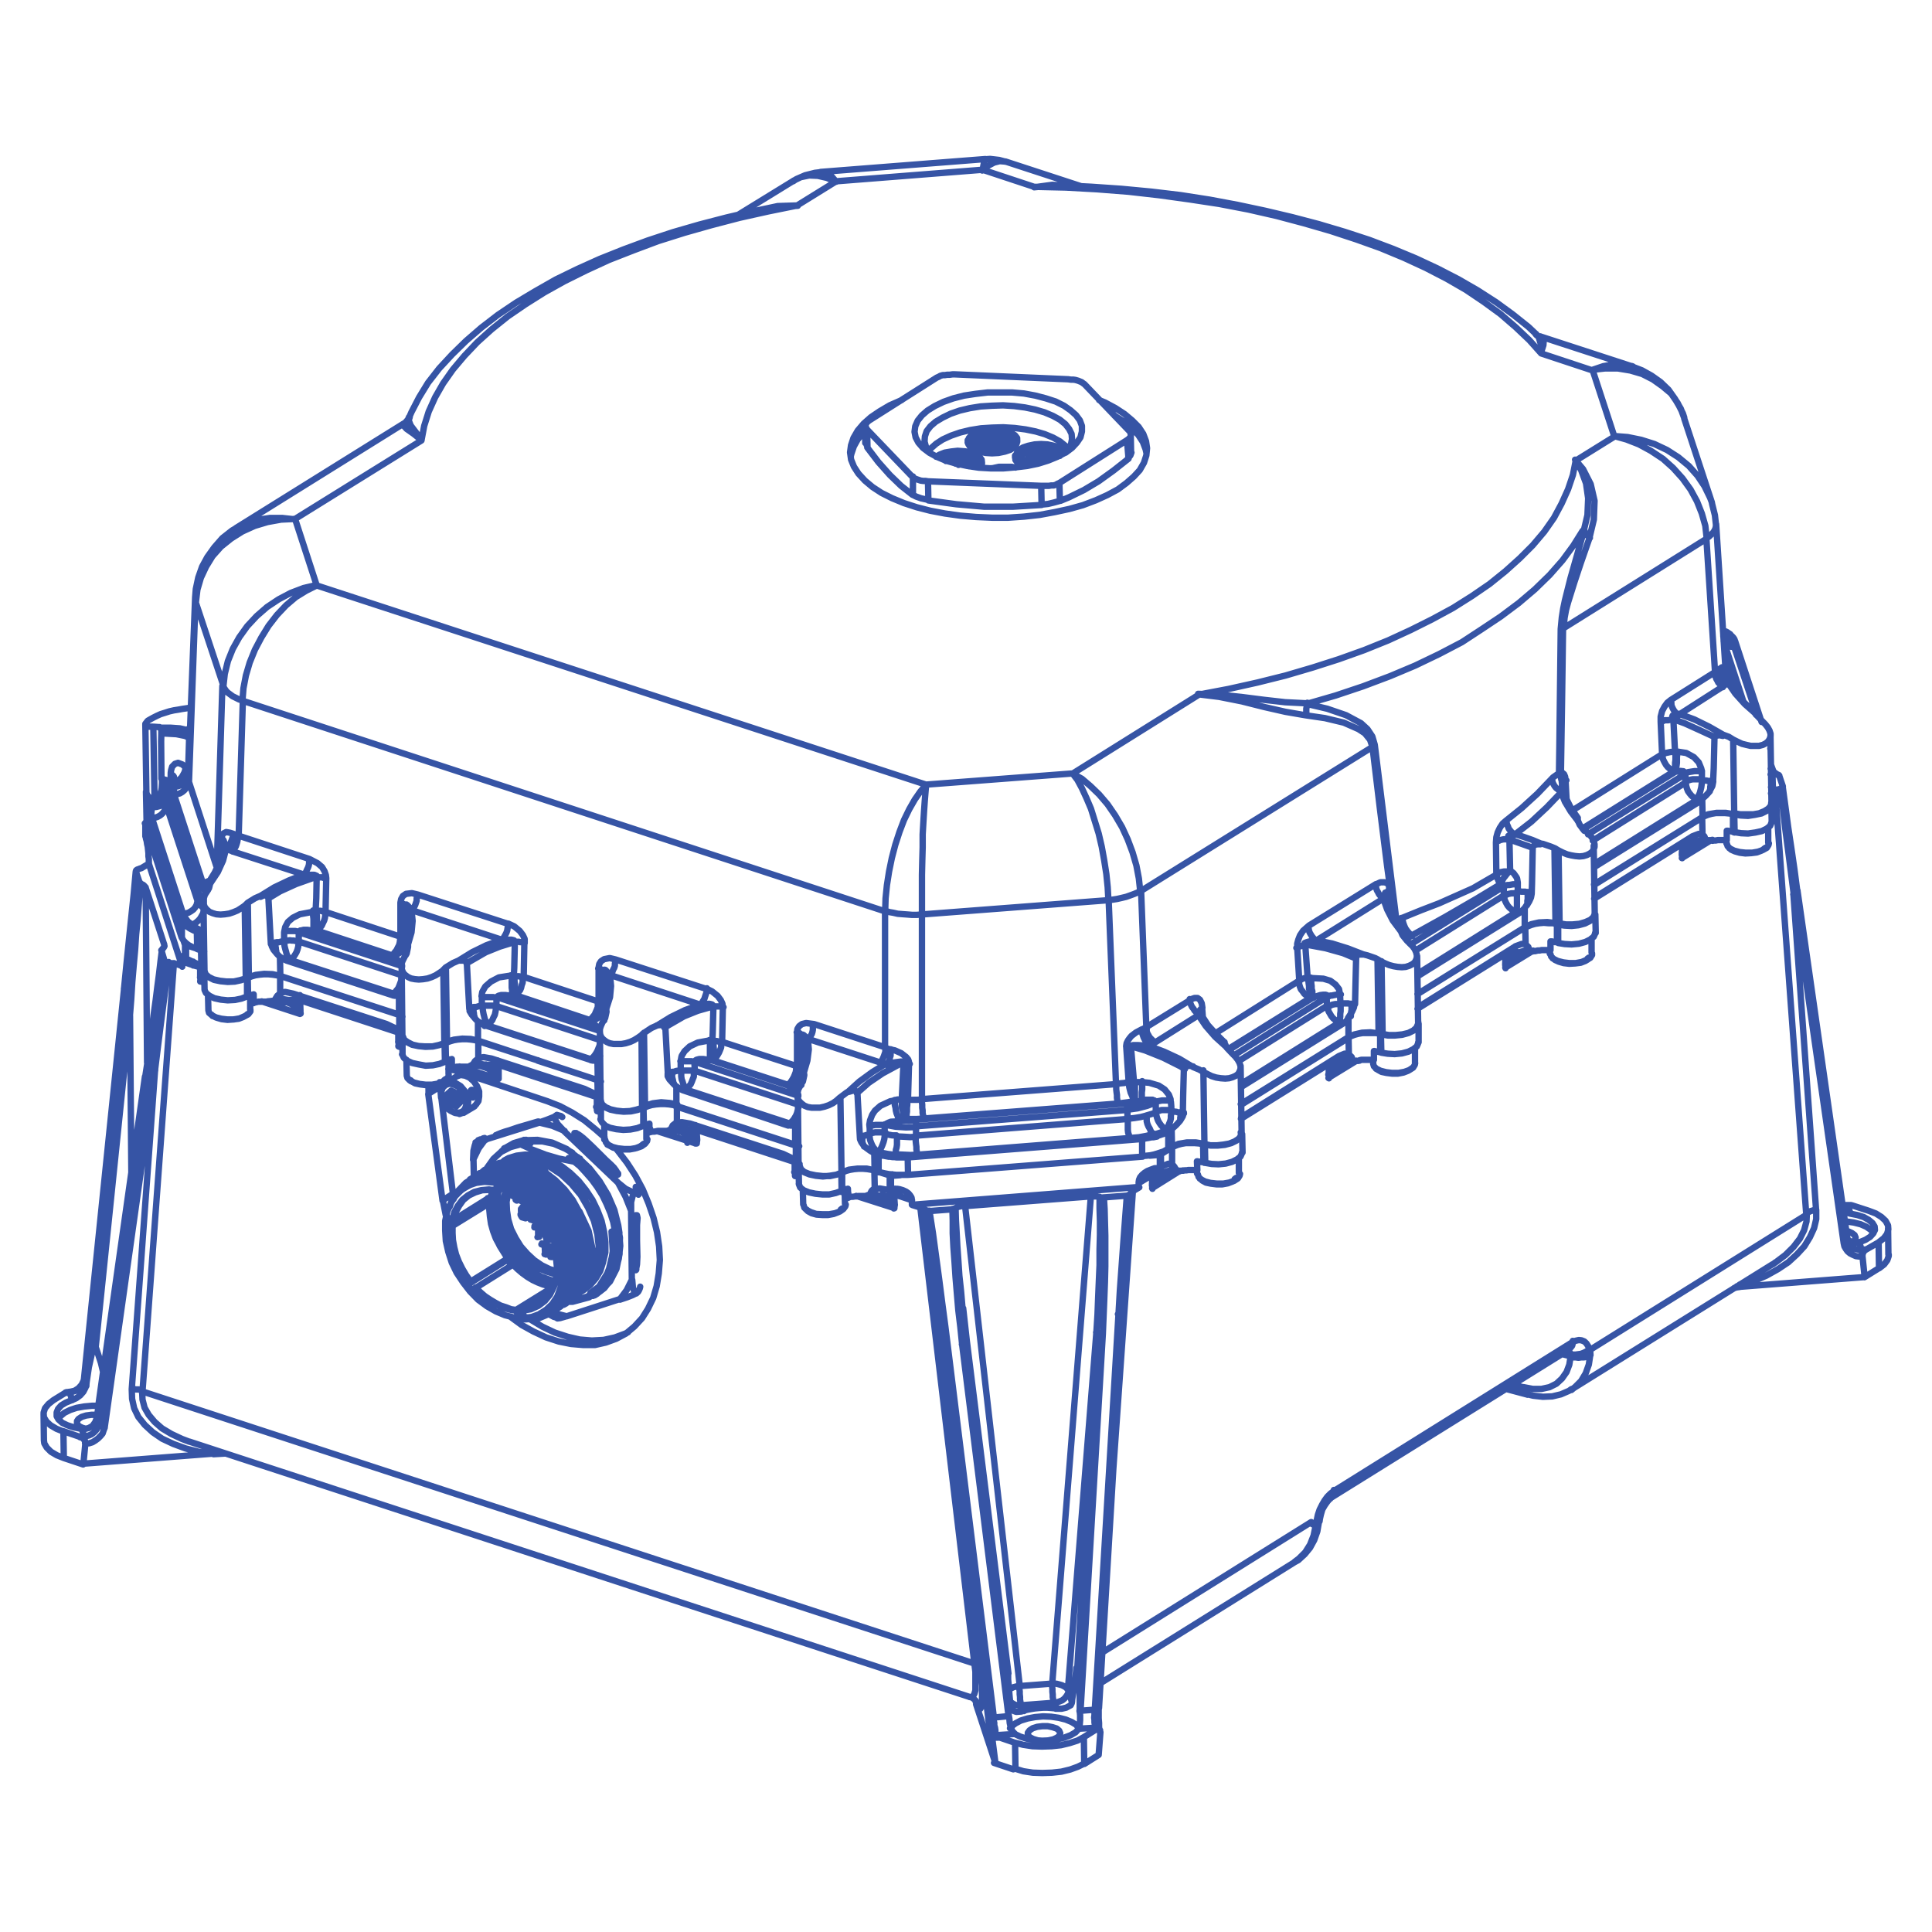 <svg id="Layer_1" data-name="Layer 1" xmlns="http://www.w3.org/2000/svg" viewBox="0 0 300 300"><defs><style>.cls-1{fill:none;stroke:#3654a5;stroke-linecap:round;stroke-linejoin:round;stroke-width:0.99px;}</style></defs><title>Artboard 1 copy 6</title><path class="cls-1" d="M286.9,187.24l0-.05v-.06m-.76,0,.38.06.43.05m2.22,6.82h-.43l-.38-.06-.38-.11-.33-.16-.27-.27-.21-.27-.17-.32v-.06m-16.82,6.87-.21.06-.22,0h-.05m.43-.27.05.16M10.83,216.23v-.11h-.06M286.9,192.6v.05l0,0-.06.11-.05.06-.11.1-.11.06-.16.05h-.11m-5.73-4.65-.06,1.3-.37,1.35-.65,1.3-1,1.3-1.25,1.24-1.51,1.14-.11.05M234.81,215l1.79.43m.59,1.14h0l-.16-.06-.16-.21-.16-.22-.06-.27-.05-.38m10.33-5-.22,1.46-.48,1.35-.71,1.19-.92.92-.59.49m35.1-77.51v.05l-.05.11-.06.06-.05.1-.11.06-.11.05-.16.06-.11.05M243.9,210.61l-1.46-.38m1.41,0-.11-.27-.11-.22-.16-.16m21.69-79h0m-4,2.66.05-.11.11-.38.32-.43.82-.76.43-.27M20.19,157.71l.21,24.5M22.84,165l-.22-27.21m2.87,8.82v.32m218.73,61.28v.38l-.1.38-.22.27-.22.22-.05.11m-38.84,26.72h0l-.21.37-.22.22m2.76-5.52-.06.38L207,232l-.22.32-.21.22-.06.05m31.21-85h0m-3.95,2.65.06-.11.11-.38.32-.43.81-.71.44-.32M30,149.32l0,.22v.38m-7.3-22.07h-.21m8.6,24.56v-.11l.1-.27.22-.22.22-.05m12.44,3.84.21.05m17.58,6.82v-.11l.11-.27.16-.22.27-.05m147.83,2.92h0m-2.22.7-.43.33-.81.7-.33.43-.1.38-.06.11m-5.25,75.13.65-.49,1-1,.75-1.19.55-1.41.32-1.57m-174.93-13-1.13-.43-1.62-.76-1.46-.87-1.14-1-.92-1.09-.65-1.13-.32-1.25-.06-1.24M158.6,264.81h-.43l-.44-.06-.37-.16-.33-.22-.21-.16m-6.23-.7h.22l.27-.11.22-.38.16-.54,0-.76v-1l0-1.14-.16-1.3M29.06,146.57l-.33.1m64,25.86v-.11l.11-.27L93,172l.27-.11m89.63,10h0m-2.22.7-.49.33-.76.7-.32.44-.11.37-.05.17m-.71-1.73v-.38l.11-.33.17-.32.05-.06m-8.66,83.73h.33l.11-.05h.11l.05,0,.05-.06v-.05M124,181.94l-.27.11-.22.16,0,.27-.06.11m50.14,21.47h.11l.16-.05H174l.11-.06h.05l.06,0,0-.05M275,120l.21.06M171.09,256.64l32.51-20.29m57.61-103.14,4.33-2.66m-18,9,13.63-8.49m-27.43,19.2,4.33-2.65m-4.33.54-13.63,8.49m-9.46,8.06-4.33,2.65m0-2.11-13.63,8.49m-9.46,8.06-4.33,2.71m-39.54.1.16.22.16.27.06.33.05.32m9.57,23,.17-.06h.16l.11-.05.11,0,.05-.06.05-.05v-.06M175.91,185l-3.63,51.55m3.25-51.17-.27,3.57-.27,3.62-.16,2m-26.45-7,.05,1.78.11,2,.11,2.11.16,2.27.16,2.38.27,2.49.22,2.54m7.19,59.23.06-.05.32-.17.33-.16.43-.11.43-.1m-34.18-79-.6-.22m8.28,2.7-.54-.16m7.68,2.49-5.9-1.89m-39.7-13-.54-.16m8.22,2.7-.54-.16m7.68,2.49-5.9-1.89m-39.7-13-.54-.16m8.22,2.7-.54-.21m7.74,2.54-6-1.95M40.63,155.49l5.95,1.95m-7.73-2.54.54.21m-8.22-2.7.54.16m51.81,12.12v-.06m96.23,14.55.22.16m-41.44,3-.11.22M88,204.39l-1.94-.49-.44-.16M72.76,184.05l.11-.05,1.46-.65L76,183l1.73.06,1.79.37,1.78.71M153,24.7h-.05l-.11.33-.11.54-.16.86m-22.72,1.79-.7-.81-.76-.49-.7-.22h-.27m33.16,2.38,0,0,2.81-.38,2.93.16m-13.8-2.38.92-.75.92-.49.87-.22.81.06.05,0m-39,7.68h.11l3.57-.76,3.08-.1m-.7-3.79.06-.05,1.13-.55,1.3-.27,1.35.06,1.41.32,1.4.6M267.59,98.53l.33.22m-.33,0,.33,0M165.42,28.81l-1.84,0-3,.27,0,0m78.7,25.7h0V53.53l-.33-1.13-.43-.55m29.32,48.25.16.06.43.16.38.11h.43m-30.07-48.2.11.06.43.43-.05.87-.38,1.19m30,45.65,3.47,10.49m-2.93-3.08-2-6.11m.11,1,1.41,4.38m-22-49.7,1.63-.55,1.56-.27H252l1.46.27.11.06M24.67,124.23l.38-.17.33-.27.32-.27.06-.1m0,.75-.33.06-.32,0-.44,0m-.86-11.31L24,124.17m244-19.42h0l.05.06.11.38.16.92M27,120.87v-.11L27,120.6l-.11-.16-.16-.11-.17-.16m-.75,4.16-.17.27-.27.28-.32.21-.38.11-.43.11-.43-.06m2-.92v.11l0,.44m.87-3.2.05-.32.05-.27v0m-1,1.94.1.54m98-91.62h0l-3.13.21-2.11.38M29.11,113.35l.22-.16.21-.11m34.08-48.3-.16.49.32.81.76,1,.92,1.19v0M29.22,119.79v.06l.05.05m-.05.81-.11.33-.22.32-.27.27-.38.22-.37.16-.38.11h-.44m-.54-.81v-1.14m241.35-15.63.06.11m-238.43,8.6-.11,0-.27,0m.32,1.3h0v-.05l-.05-.06m232.15-49.6-.21-.64-.82-1.63-1-1.46L258.18,60l-1.52-1.08L255,58.07l-1.84-.54-1.94-.32h-2l-2,.22m3.36,10.27,2.16.17,2.11.43,2.05.65,1.95.92L260.61,71l1.63,1.35,1.35,1.52,1.08,1.62.87,1.79.27.7m-.87,5.63.43-.28.33-.32.32-.32.22-.33.16-.38.05-.32v-.27M29.22,120.71v.22l.11.32M260,119.74l-14.28,8.92m.11.11,14.44-9m1.41.43-15.09,9.36m17-5.41-16,10m-.27-3.62,14.39-9M65.46,68.35v0l-1.25-1-1.08-.76L62.59,66l.11-.22M36.63,82l.11,0,1.62-.76,1.73-.54,1.84-.27h1.89l2,.22M30.3,92.85v.22l.05.33m2.22,43.32-.21.11-.44.16-.43.06m211.6-16,.16,3m.92,1.79,13.9-8.71M30.68,139.8l.21.44.33.43.38.32m-.92-2.59.43.7.49.49m-.16-1.9.16.33.27.38.16.16m-.43,3-.06.27-.21.38-.22.38-.27.32-.38.33-.32.21-.38.11m1.51.92.33-.22h0m-.38.22h.38m-2.32-23.26,4.38,13.47m0-.11.87-28.07m-.22,26.18.05-2.49m182.45,13-.06-.44M62.37,150l-16-5.25m172.93.49-1,.59m.81.76,14.38-8.93M220.1,151.22l15.31-9.58m-1.9-2.59-13.68,8.54m-173.47-1.4,16,5.24m-1.29,2.87.27-.22.21-.27.27-.32.17-.38.16-.43.16-.44,0-.37m-1.29,2.43.43-.05.43-.11.38-.16.11-.06m-1.52-5.46.44-.11.38-.16.37-.22.38-.27.27-.32.17-.38.1-.27m153.67-3.79h.06l.05-.05h0v-.06M93.15,160.09l-16-5.25m0,1.41,16,5.24m-1.3,2.87.27-.22.22-.27.22-.32.21-.38.17-.43.16-.38.05-.43m-1.3,2.43.44-.05.43-.11.38-.16.11-.06m-1.52-5.46.38-.11.43-.11.38-.27.33-.27.32-.32.16-.38.11-.27m97,6.06,12.77-7.95m.43-.06L190.89,163m.81.82,14.34-9m-13.36,13.52,15.3-9.57m-1.89-2.6-13.68,8.55m-5.74-8.17-.16.11-.11.1-.11.17,0,.1v.11m-62.37,13-16-5.25m.06,1.41,16,5.24m0,.44-.11.43-.11.43-.16.38-.22.38-.21.32-.27.28-.22.21m63.45-17,0-.38.06-.06.05.06v.05m-63.61,17.31.43,0,.38-.06.43-.21.06-.06m-1.52-5.46.44-.05.43-.17.38-.21.32-.33.27-.32.22-.38.11-.22m91.9-24.39-1.09-8.06-1.13-9L213.12,116m-26.34,42-.11-1.46m15-4.22-13,8.17m27.16-19.31-.17-3M106.73,177.45l.21-.59,0-.71-.22-.7-.43-.65-.54-.43m181.9,12.82-.21-.06-.11,0-.11,0m4.6,9.79.76-.59.48-.65.22-.65v-.22m-5.63-1.94.38-.33.11-.38-.16-.38-.43-.32-.6-.27-.22-.05m.92-3.95,2.49.81m-3.19-.76.7-.05m-.32,1.24-.38-1.19m3.19.76,1.14.43.86.54.65.6.38.7.05.65-.21.7-.49.65-.76.6M289.82,194l-.7.06m.38,4.27,2.27-1.41m0,0-.06-4m0,0L289.82,194m-.59.81,0-.16.11-.16.05-.16.11-.11.16-.11.11-.11m-19.63,5.84-.44.06-.43.11m19.8-5.95-.38-1.19m.43,2.27V195l.06-.17m-.11-.75v.05l.05.11v.27l.06.11v.21m-.49-1.94-.65.1-.65-.16-.54-.43,0-.16m.43-3.79,1.13.22,1,.32.76.43.59.49.33.54.05.54-.27.54-.49.54-.7.44-.92.38m-2.49-4.76.65.21.38.11m3.62,3-.43-.49-.7-.48-.87-.38-1.08-.27-1.19-.17h-.16m-276,26.51h-.06l-.1,0-.17.06m3.25-1.14h0m0,0v.11m-2.54,1,.43-.11.38-.1.38-.22.32-.27.27-.27.22-.38.16-.38.06-.38m257.08-14.44.06.16m0,0,19.31-1.51m0,0-.33-3.19m-2.92-2.06.11.49.22.38.27.38.38.32.43.22.48.21.49.06h.54m-10.71-56.31,7.79,54.25m-16.12,6.6,2.11-.7,2-.87,1.79-1,1.62-1.08,1.35-1.24,1.14-1.24.86-1.41.65-1.41.33-1.4v-1.41m-6.44,8.22-.32.22M6.82,223.64l.06.49.38.65.65.65.92.54,1.08.43m226.69-11,1.4.27h1.36l1.24-.27,1.08-.54.87-.81.7-1,.43-1.14.22-1.35M15,220.18h0m264.07-81.89-.44-3.35-.48-3.3-.49-3.25-.43-3.19-.43-3.14m2.27,16.23h.05m-32.18,72.1-.33.16-.32.17-.38.05-.38,0-.43.06-.43-.06-.38,0-.38-.16m3-1.19.06,1M15.1,219.69h-.92l-.81.11-.7.22-.49.32-.22.33v.38l.27.38.54.27.55.16m267.2-33.43.11-.11.16-.11.16-.05.22-.11.21-.05.17-.06.21-.05H282m0,0-3.52-49.06m-2-16.39.38,3.14.37,3.24.44,3.3.43,3.36.43,3.35M8.29,217.42l1.83-1.13m-.27,6-1.08-.43-.92-.54-.65-.6-.38-.65-.05-.7.22-.7.54-.65.76-.6m2.54-1.19.38,1.19m-1.09-1.13.71-.06m2.27,6.87-.7.06M275.7,122.71l.22-.11.22,0,.27-.11m.38-.38v.06l-.06.11-.11.1-.16.11h0m-.17-2,.55,1.62m-.82-1.78.17,0,.1.11m-.27-.16-.32-.22-.27-.21-.11-.22m-.32-.87.32.87M9.91,226.4l3,1m-3-1-.06-4.11m2.55.87.16.05.16,0,.16.11.11.16.11.11.11.17m-.81-.65-2.55-.87M243.9,210.61l-.05-.38M15,220.24h0v-.06m-2.32,1.68.43,1.24m233.77-13.68-.27.27-.37.21-.33.17-.43.16-.38.05-.43.06h-.44l-.37-.11M13.1,223.1v.16l.05.11v.33l.06.11m0,0,0,.16v.16m2.11-2.92-.11.32-.16.38-.22.27-.27.27-.37.27-.38.17-.38.1-.38.11m.27-8v.05m0,0v.11m-2.16,2.16.7-.32.59-.43.49-.55.33-.64,0-.22m-.7,6.6-1.09-.22-1-.32-.81-.38-.6-.54-.27-.49,0-.59.22-.55.48-.54.71-.43.92-.38M15,220.24l-.21.59-.44.6-.59.32-.7.16-.38,0M15,220.24v-.06m0,0,.06-.11m.21-1.78h-1l-1.19.11-1.19.21-1,.33-.87.43-.59.49-.33.38m266.18-98.18h0m0,0-.06-2m-.05,2.16h0v0h.05l.06-.06m-.06-2-.21-.65M22.73,126.07v-.17M275,122.23l.11-.06m0,0-.06-2M35,225.7l-1.84.11M13.05,214.12v-.05m9.68-91.3-.06.16.11.48.43.49.65.38m-1.08,3.35-.11.06m0,0v0h-.05v.06h-.05m240.59,3.3h-.06V131l-.05,0v-.06l-.06-.05-.05-.11m0,0-.65.49-.81.86-.33.54m8-3.46h.16v.06h.06m-6.44,2,.22-.16M14.88,209.2l-.05,0v-.06l-.05-.05h-.11v.05l-.11.11-.22.6-.54,2.43-.43,2.87m0,0h0V215M16,213l-.32-1.35-.44-1.35-.38-1.14m0,0,5.31-51.49m-.92-4.11v-.06m255.84-25.91v.11l-.22.54-.54.44-.76.37-1,.22-1.13.16-1.09-.05-1-.16m0,0-.06-2.87m-8.11,4.71.21-.06.22,0h.22l.21-.06.22-.05.22,0h.21l.22-.06m1.89-.49-.54.06-1.35.43m3-.27.27-.05h.27l.27-.06h1.41m0,0V129m0,0h.21l.16.05h.27l.11.06h.11l.11,0m0,0v-2.86m-4.33,3.94-.11-.32-.37-.38-.06-.05m.54.75.11.17.11.05.11.05m0,0h.54l.27-.05M20.19,157.71H20l-.16-.06h-.11l-.11-.05-.16,0-.05-.06-.06-.05-.05-.06m.87.33.21-2.65.16-2.6.22-2.6.22-2.43.16-2.38.22-2.22.16-2.11.16-1.89.16-1.68m-.21-.21-.22,1.67-.27,1.9-.22,2.05-.27,2.22-.27,2.38-.27,2.43-.27,2.55-.27,2.59-.27,2.65m-.05-3.78.37-3.74.38-3.73.38-3.68.38-3.62.32-3.52m-8,78.81,6.22-60.52m-5.9,61.55-.32-1m.32.92v.11m6-57.77-6,57.66m1.68,5,.16-1.35v-.05m-.16,1.4h0m.32,1.14v0l.06.11.1.06.11,0,.11.05.16.06.16,0h.17m-3,2.49-.32,3.25m0,0,20.23-1.57M20.46,215.75l.05,1.46.32,1.46.65,1.35,1,1.24,1.24,1.14,1.46,1,1.73.81,1.9.7,2.1.54,2.28.33m-16.93-4.17,7.84-55.49m-10.82,58,.54,0,.54-.17.44-.27.43-.32.38-.38.32-.38.16-.49.17-.43m245-90.54v-.27m1.51-1,1-.38.59.06m0,0-.05-2.65m-16.66,12.44,15.14-9.47M22.51,167.23v-.06m.7-1.46.06.06.05.11.11.05.11,0,.11.06.16.05h.11l.16.06m0,0,.43-3.47.43-3.4.44-3.36.43-3.3.38-3.19m-2.11,16.72-3.62,49.6m0,0h.43l.21.05h.22l.22,0,.21.06L22,216l.16.11m.38-48.84.38-2.44.32-2.43.33-2.38.27-2.33.32-2.27.27-2.16.27-2.06.22-1.89.22-1.73M15.05,220.07l7.46-52.84m-7.52,53v-.05l.06-.06m.32,1.14-.38-1m8.22-54.47-7.84,55.5m10.22-72.05-.43,3.14-.49,3.3-.48,3.3-.49,3.41-.49,3.4m3-16.28.32.06.27,0,.22.05m-3.89-15.52-1,.6m0,0-.16.1-.22.06-.27.11m-.38.37v-.1l.06-.11.16-.11.16-.05m.17,2-.55-1.63m.76,1.84-.05-.05-.11,0-.05-.11m.21.21.38.17.22.21.16.22m2.87,8.82-2.87-8.82m2.87,8.82.05.27-.11.21-.21.22m-.11.27-.06-.06.06,0,.05-.11.06,0m-.11.27.48,1.62m.6.27-.22-.05-.21-.06-.11-.1-.06-.06m179.26,86.76-.11.27-.33.38M31.71,151.05l-.17.06-.32.32-.16.33m204.67-3.57h0v-.06l-.06,0V148l-.05-.06,0-.11m0,0-.65.54-.81.82-.33.54m8-3.47h.16v.06h0m-6.43,2,.21-.16M22.57,129.85l.05.06m0,0,.05.32.11.38.06.43.1.43L23,132l.05.49v.48l.06.38m0,0v.76m0,0,5.19,16m0-.71v-.65l.05-.21.06-.11.05,0,.11,0,.05.16.11.22m0,0v.05m-6.16-21v0m0,2v-2m6.16,21h0m0,0h.11v.06h.05m-.16-.06v-2.05m-.22-.71.22.65m-6.16-18.82.21.6m224.91,16.33v.11l-.22.49-.54.43-.76.38-1,.27-1.14.11-1.08-.06-1-.16m0,0,0-2.87m-8.12,4.71.22-.06h.22l.21,0,.22-.05.22-.06h.21l.22-.05.22-.06m1.89-.48-.54.05-1.35.43M31.06,150.24l.11.11.1.11.06,0,.11.11.1.11.06.11,0,.11.06.1M29.22,149l1.24.59.81.7m-2.38-1.4v-2.06m0,2.06.33.11m209.32-1.36.27-.05h.28l.27-.06h1.4m0,0v-1.35m0,0H241l.16.06h.11l.11.05h.27l.11,0m0,0v-2.86m-4.33,3.95-.11-.33-.38-.38,0,0m.54.76.11.16.11.05.1.06m0,0h.54l.27-.06M31.27,150.24l-.05-2.7m.49,3.41-.38-.6-.06-.11m15.36,6.66h0l-.32-.49-.92-.76-.7-.38m-2.22.11h0v.06m2.27-.17-.06.11-.05.06v.05l0,0-.06.06,0,.05h-.06m0,0,.76.33.87.59.37.38.17.38,0,.11m-8.22-2.71h0v0h.11m6.17.59-1.3-.21h-.6m1.9.21h1.4l.22.06h.27m-8.06-.65.11-.06,0-.05.11,0h.11l.11-.06.11-.05h.16l.11-.06m0,0v1.36m2.16-.22h-.81l-.33,0h-.27l-.27.06-.21.05-.27.06m2.16-.22.54-.05.38-.06m0,0,.22-.11.1-.1v-.11m.71-.81-.44.37-.27.44m-4.27-.38-.05-2.87m-.11,2.92-.87.33-1,.21-1.14.06-1.08-.11-1-.22-.75-.38-.54-.43-.22-.48v-.11m6.6,1.13,0-2.86m24.17,9.25-.21,0-.33.38-.16.27m172-13.63v-.27m-187.2,7.35,0-.59-.06-.11m20.07,15.25,1.73-1.08m-6.44-8.44.11.11.11.11.05.11.11.05.06.11.1.11.06.11,0,.11M235.3,146.94l1-.37.6.05m0,0-.06-2.65m-16.66,12.44,15.15-9.47M60,159l1.25.59.81.7M43.5,154.25v-2.71m0,2.71.7-.22h.11l1.24.27m0,0L60,159m2,1.29,0-2.7m.48,3.41-.38-.6-.05-.11m13.41,5,.71.38.92.76.32.49m-4.22-1.52h0v.06m2,.21h0l.06-.05,0-.06v0l.06-.05,0-.06,0-.11m1.9,2.17-.06-.11-.16-.32-.38-.44L75.9,166l-.76-.33m0,0-.22-.05m-5.78-.87h0v0h.11m4.27.38h.54l1.35.21m1.9.06h-.27l-.22-.06H75.46M208.09,165l.06.1,0,.06v0l.05.06v.05h.06v.05m-2,1.57v-.05l.32-.49.81-.86.65-.54m6.22-1.57h.11l.05.05h.06m-6.22,1.89-.22.11m-138.79-.7,0-.05.11-.06.11,0h.11l.11-.06.1-.05H70l.16-.06m0,0v1.36m0,0,.27-.06.22-.05.27-.06h.27l.27,0h.87m0,0h.54l.32-.11m0,0,.22-.11.11-.1,0-.11m.7-.81-.48.38-.22.43m-4.27-.38-.06-2.87m-.1,2.92-.87.33-1,.21-1.13.06L65,165.28l-1-.22-.81-.37-.49-.44-.21-.48-.06-.06m6.66,1.08-.06-2.86m151.18-.06V162l-.21.49-.54.43-.76.38-1,.27-1.13.11-1.08-.06-1-.16m0,0-.06-2.87M208.09,165l-.21,0-.22.05h-.22l-.21.06-.22,0-.22.06-.21.05h-.22m1.73-.32,1.35-.44.55-.05m1.13.22.27-.06h.27l.27,0h1.41m0,0v-1.36m0,0h.11l.11.06h.27l.1.05h.17l.1.06h.11m0,0v-2.87M210,164.47l-.11-.33-.38-.37h-.06m.55.7.1.16.11.06.11.05m0,0h.54l.27-.05m-6.76,72.15h0l-.76-.49m-45,28.46-.11-.22-.05-.33-.06-.37,0-.38-.05-.44v-.43l-.06-.43v-.43m5.41,2.65-.11-.22-.05-.32-.06-.38,0-.38-.05-.43v-.44l-.06-.48v-.38m.38,3-5,.38m5.3.54-.27-.92m0,0,.38-.06.43-.16.38-.16.33-.27.27-.33.21-.32.16-.38.06-.38m-7.25,2.44.27.91M93.26,171.18l-.22,0-.32.38-.16.32m-24.29-3.84v.65m.27,1.84,1.79,14.82m-2.06-16.66.16.92m99.2,96h0m-16-1-.16-.49m-74.1-98.77-.11-.59v-.11m-48.52-18v.06m0,0h.06l.05.05h.05m0,0,2.33.76m.49.22-.49-.22m.49,3v.33l.21.49.54.43.76.38,1,.21,1.14.11,1.08-.05,1-.22.87-.32m.16-.06h-.11v.06h0m5.19-.33-.6-.11-.65-.1-.65-.06h-.7l-.65.06-.65.1-.59.17-.54.21m5-.27L62,157.6m.48.22L62,157.6m.48,3v.33l.22.49.54.43.76.38,1,.21,1.08.11,1.14-.05,1-.22.86-.32m.16-.06h0l0,.06h-.06m5.19-.27-.59-.17-.65-.1-.65-.06h-.7l-.7.06-.6.1-.59.17-.55.21M156.6,266.48h0m13.47,1.84h.32l.06.05.1.06.06.05.11.11.05.06M92.61,170.36l.11.11,0,.11.11.11.11.05.05.11.11.11.06.11.05.11M81.79,204.55l.54.32,1.9,1.14,1.94.92,2,.65L90,208l1.9.16,1.84-.1,1.73-.38,1.62-.6.43-.21M70.33,185.4l.1.81m-1.67.17,1.57-1m13.19-20.71-9.25-3m0,2.65v-2.65m2.06,2.7-1.24-.22-.82.17m16.5,4.76-14.44-4.71m16.5,6-.71-.64-.1-.06-1.25-.59m76.86,96.55v.1m2.44,2.6-.06-.22,0-.32-.06-.32v-.38l-.05-.38.05-.43v-.82m.92,3.52-.27,3.52m-2.21,1.4,2.21-1.4m.22-3.84v.16l0,.16m-.64-.38.1,0h.11l.11-.06.11.06,0,0,.11.06m-15.85.81-.11.05h-.1l-.11.05-.11.06-.05.05-.11.11-.06.06-.05.1m2.38-3.35v-.11m-2.27.22,0,.38.11.43,0,.38.11.38.06.38,0,.32.11.27,0,.22m-.32,4.27,3,1m-3.41-4.76.11-.1.11-.06.1,0h.17l.16,0H155m-.87.49v-.16l.06-.17m9.95-.16.38-.32.11-.38-.16-.38-.38-.33-.65-.21-.76-.16h-.81l-.81.1-.7.22-.49.33-.27.37v.38l.32.33.54.27.71.21.81.06.81-.06.76-.16.59-.27M92.83,170.36l-.06-2.65m.49,3.36-.38-.6,0-.11m13.41,5,.7.43.92.7.33.49m49.44,97.68-.06-4.05m.06,4.05,1.24.38,1.46.22,1.46.05,1.52-.05,1.46-.16,1.35-.33,1.19-.43,1-.49m0,0-.06-4.11m1.9-1.19-1.9,1.19m1.9-1.19-.11-.27m0,0-2.65.16m-9.85.81-2.65.17m0,0,.11.32m2.54.87-2.54-.87m13.25,0-1,.54-1.19.38-1.35.33-1.46.16-1.51.05-1.46-.05-1.46-.22-1.25-.32M104,175.5v.06h0m2,.21h0l.06-.05,0-.05v-.06l0-.05.06-.06,0-.1m1.84,2.16v-.11l-.16-.32-.38-.44-.87-.59-.75-.33m0,0-.27-.05M156.92,265l-.16-1.68-.11-1.4-.11-1.14,0-.92m.11,6.49v.11m0,0v.11m1,2.7-.43-.43-.27-.59-.16-.71-.06-.7-.05-.27m10.82,1.89-.49.54-.76.44-1,.38-1.08.27-1.19.16-1.25.05-1.19-.11-1.13-.21-1-.33-.81-.38m10.06-3.57.06.65v.76l-.06.7-.1.49-.11.16m.21-2.76v-.1m0,0v-.06m-3.73-.21.92,0,.7-.16.71-.38.16-.33.05-.27m-7.57,1.46.6-.16.59-.11.6-.1.64-.06.65-.05h.65l.65.05.65.06m-7-.33.06.38.21.27.6.22.81-.06.27-.11m8.66,2.71h0l-.44-.54-.7-.43-.92-.38-1.08-.27-1.19-.17-1.25-.05-1.24.11-1.14.21-1.08.33-.81.43-.65.49-.21.27M99.91,174.85H100v0h.11m4.27.38h.54l1.35.22m1.84,0h-.43l-.22,0h-1.19m100.12-10.12V165M100.08,174.8l0-.05.11-.06.11-.05h.1l.11-.06.11-.05h.11l.11-.05m0,0,0,1.35m0,0,.22-.06.27-.05h.27l.27-.05.27-.06h.86m0,0h.55l.32-.11m0,0,.22-.11.1-.1.06-.11m.7-.81-.49.38-.21.43m-4.27-.38-.06-2.87m-.11,2.92-.86.33-1.08.21-1.09.06-1.08-.11-1-.22L94,174.8l-.49-.49-.27-.48v-.06m6.65,1.08,0-2.86m108-8,.92-.38.64.11m0,0-.05-2.71M192.73,173.5,207.88,164m-84.55,18h0l.17-.32.32-.33.22-.1m-16-5.79,0-.65-.06-.11M124,181.24l-.06-.11,0-.11-.11-.11,0,0-.11-.11-.11-.11-.11-.11-.11-.1m-1.78-1.3,1.24.59.76.71m-18.5-6.06,0-2.65m0,2.65.65-.16h.16l1.25.21m0,0,14.44,4.71m59.12,3,.05.06.06.05v0l.05.06v.05h.06v.06m-2,1.57h0l.33-.55.76-.86.7-.49m6.22-1.62H187v.05h.11m-6.22,1.9-.22.1M192.84,179v.11l-.22.49-.54.43-.76.38-1,.27-1.09.11-1.08-.05-1-.17m0,0-.06-2.86m-6.38,4.43h-.22l-.21.06H180l-.22.05-.27,0-.21.06-.17.05-.21.06m1.73-.33,1.35-.48.54-.06m-3.62.81.05-.59.06-.11M167.15,259l-.11,1-.16,1.14-.22,1.46-.22,1.67m-.59-1.89.59,1.89m17.26-82.48.27-.06h.27l.27-.05h1.41m0,0-.06-1.35m0,0H186l.11.05h.27l.11.06h.16l.11,0h.11m0,0-.06-2.87m-4.27,3.95-.16-.32-.32-.38H182m.59.7.11.16.11.06.11.05m0,0h.54l.27-.05m-60.15-1.35v-2.66m.43,3.36-.32-.6-.11-.1m56.9.7.92-.38.6.11m0,0v-2.71m-1.73,3.14.21-.16m-.38.27h0m0,0v-.06h.11l.06-.05m0,0v-2m-12.61,86.32,0-1.46-.06-2.05-.16-2.11-.11-.87V259h-.05l0,.06m.48,6.54h.06m-.54-6.54,3.13-52.2M137,185.46l.7.43.87.7.38.49m17.52,72.8-.05-.05v.86l.05,2.71.11,3m0,.06v-.06m-21.85-80.81v.06h-.06m2,.21h.06l.05-.05.06-.05,0-.11.05-.06.06-.1m1.84,2.16v-.11l-.16-.32-.38-.38-.92-.65-.71-.33m0,0-.27-.05m37.81,18.07h0m-3.95,3v.06h.06l.11.05.1,0,.17.06h.43M154.33,266.7h-.54l-.11-.06h-.11l0-.05-.06,0M180,179.34h0v-.05h.11v0h.06m0,0,1.73-1.09m4.86-.54-.59-.11-.65-.05h-1.41l-.64.11-.6.16-.54.22-.43.21m5.08-.48h-.11v-.06h-.11m.22.06,1,.16,1.13,0,1.09-.11,1-.27.76-.37.54-.44.21-.48-.05-.38m0-4.38,16.71-10.39m4.92-.54-.65-.11-.65,0h-1.4l-.65.11-.6.16-.54.21-.43.22m5.08-.49h-.05l0,0h-.06m.16,0,1,.17,1.14,0,1.08-.11,1-.27.76-.38.54-.43.22-.49v-.37m-.11-4.39L236.81,144m4.93-.54-.65-.11-.65,0-.71-.06-.7.06-.65.1-.59.17-.54.21-.44.22m5.09-.49h-.06v0h-.1m.16,0,1,.16,1.13.06,1.08-.11,1-.27.75-.38.55-.43.21-.49v-.38m-.11-4.38,16.72-10.38m4.92-.54-.65-.11-.65-.06-.7,0-.71,0-.64.11-.6.16-.54.22-.43.22m5.08-.49h-.05v0h-.11m.16,0,1,.16,1.13.06,1.09-.17,1-.21.76-.38.54-.43.21-.54v-.33m-.1-4.38.1,0m0,0h.06v-.06h.05v0m0,0h0m-144.47,64.9h.05v0h.06m4.33.43.54,0,1.35.22m1.84,0h-.71l-.21,0H137m1.68-.82.1.22.06.65m-3-1.08.65-.16h.16l1.19.21m0,0,.32.11m.22,0h0m-.22,0v-2.06m0,2.06h.17v0h.05m65.23,51.71.44.22.16.05.16-.05h0m0,0,.11-.81.16-.76.27-.81.38-.76.38-.65.43-.59.49-.49.49-.38m0,0,37.1-23.15m0,0,.49-.21.49-.11.43.05.43.17.33.32.27.43.21.6m0,0,33.65-21m-4.82-65.72,4.82,65.72M275,123.2l.7-.49m-14.55,10,.06.44v.11m0-2.11-.06,1.56m.06-1.56h0m-27.48,18.66.05.43v.11m0-2.11-.05,1.57m.05-1.57h0m-27.42,19.2h0v-.11l-.05-.38m.05-1.62-.05,1.62m.05-1.62h0m-27.42,19.26v-.17l-.06-.37m.06-1.57-.06,1.57m.06-1.57v-.06m0,0-.71.44m0,0-1.35.81m-24.66,75.24.16,1.51.11,1.35,0,1.14v1.67l-.11.49-.16.27h-.16l-.22-.21-.27-.49m0,0,3,9.14m0,0-.44-3.46m0,0-.1-.33-.06-.38-.11-.43-.1-.48-.11-.49-.06-.54-.1-.54-.06-.54m0,0L145.94,206M130.8,184.86l.11-.05.1-.06h.11l.11-.05.11-.06h.11l.11,0,.1-.05m0,0,.06,1.4m2.16-.27h-.59l-.27.06h-.27l-.28.05h-.27l-.27.05-.21.11m2.16-.27h.54l.33-.11m0,0,.21-.1.11-.11.06-.06m.7-.86-.49.43-.21.43m.7-.86-.06-2.65m-5,3.08V182m32.45,79.41h.43l.44.05.43.11.38.11.32.16.27.16.22.22.11.16m4.43-55.55-4.43,55.55m4.43-55.55.17-2.7.1-2.6.11-2.6.11-2.48,0-2.44.06-2.27v-2.11l-.06-2,0-1.79m-20.72,22.61h0v-.05m-3.24-2.27-.16,0h-.38l-.16,0-.06-.06H146l-.06-.05m28.89-11.47-.11,1.73-.27,3.74-.11,1.73m-43.65-16.83-.92.33-1,.22-1.08,0-1.08-.11-1-.21-.82-.33-.54-.43-.21-.54v-.06m6.65,1.08-.05-2.86m18.82,21.09.32,2.6v.11m-79.4-39.7L85,171M69.3,189l-.11-.44-.43-2.21m26.83-8.06.32.37,1.46,1.9,1.3,2,1.13,2.11.92,2.22.76,2.22.54,2.22.33,2.21.11,2.11-.17,2.11-.32,1.95-.54,1.84-.81,1.68-.92,1.46-1.19,1.29-1.3,1.09-1.52.81-1.62.59-1.68.38-1.83,0-1.9-.16-1.89-.38-2-.65-1.95-.91L81,205.74l-1.78-1.3M85,171l1.95.76,1.89,1,1.89,1.19,1.79,1.46,1.35,1.19m-25.15,9.85-2.22-16.56M69.62,166h.06l.7.17m-3.84,3.67v-1.4M28.3,150v-.71m-1.3.27,1.3.44m-6.17,66L27,149.59m-4.87,66.48L151.3,258.31m-9.68-71.93-1.79-.6m0,0-1-.27m0,0h0m0,0,.11,1.57m0,0-.06.43,0,.11m-15.42-5h0l0-.16-.06-.44m0-1.56V182m0-1.56h0m-15.25-5,15.25,5m-15.25-5h0m0,0,.11,1.57m0,0-.06.43,0,.11m-15.52-5.63,0,.44.11.16m-.11-2.17,0,1.57m0-1.57h0m-15.25-5,15.25,5m-15.25-5v.06m0,0,0,1.57m0,0v.43l0,.11m-15.58-5.68.11.49,0,.16m-.11-2.17,0,1.52m0-1.52h0m-15.25-5,15.25,5m-15.25-5v-.06m0,.06.05,1.57m-.05.54h0l.05-.11v-.43m-15.57-5.14.05.48.06.17m-.11-2.17v1.52m0-1.57v.05m-1-.32,1,.27m-2.76-.87,1.78.6M151.3,258.31l-8.39-70.8m9.31,71.35-.06-.11,0-.06-.11-.11-.11-.05-.11,0-.16-.06-.16-.05-.16-.06M145.94,206l6.28,52.85M145.94,206l-.48-3.73L145,198.6l-.48-3.68-.49-3.57-.49-3.51M92.77,167.71l-9.25-3m9.74,3.19-.49-.17m.49,2.93V171l.22.49.54.48.75.33,1,.21,1.08.11,1.14-.05,1-.22.87-.32m.16-.06h0l-.06.06h0m5.14-.27-.54-.17-.65-.1-.71-.06h-.64l-.71.06-.65.1-.59.17-.49.21m5-.21,18.55,6.05m.43.17-.43-.17m.49,2.93V181l.21.54.49.43.81.33,1,.21,1.08.11,1.13,0,1-.22.87-.32m.16-.06h-.06l-.05.06h-.05m5.13-.27-.54-.16-.65-.11-.7-.06h-.65l-.7.06-.65.11-.6.16-.48.21m5-.21,2.38.75m0,0h.11v.06h.11m24.88,78.81,6-75.67m-19.53,1.51,8.49,74.54m0,0,5-.38m10.33-57.34.22-3.78.27-3.74.27-3.73.27-3.62.27-3.57m-3.57.27.11,1.78.05,2,.06,2.17v4.76l-.06,2.49-.1,2.65-.11,2.65-.11,2.65m0,0-3.46,58.52m0,0h-.06v.06m0,0,2.27-.17m0,0,3.68-61.39M144.32,188l.54,3.46.49,3.62.49,3.63.48,3.73.49,3.68m0,0,7.52,60.58m0,0,2.27-.22m0,0v-.05m0,0-7.2-57.66m0,0-.27-2.65-.32-2.65-.22-2.6-.21-2.49-.16-2.43-.17-2.27-.11-2.17v-2l-.05-1.78m27.64-2.38.11-.16.11-.11.16-.11m0,0,1-.6m-35.21,2.76,1.24.38m0,0,.27.11.17.11.21.11m.76.16h-.38l-.21-.11-.17,0m.76.16,3.57-.27m.49-.16-.06.05-.21,0-.22.06m.49-.16.38-.17.48-.11.49,0m19.53-1.51-19.53,1.51m19.53-1.51h1l.49.1m.54.06H171l-.27-.06m4.11-.21-3.57.27m4.22-.54h0l-.16.11-.16.1-.27.06h-.06M180,181.4h.1m0,0,0-2.06m-.05,0H180m-1.46.11,1.41-.11m-41.55,3.25,1.41-.11m-1.46.11h0m0,2v-2m0,2h.11m0,0h.59l.6.06.54.16.49.22.38.27.27.32.21.33.06.38m0,0,0,.75m0,0,35.21-2.76m0,0v-.75m0,0,.06-.38.16-.38.32-.38.38-.32.43-.27.55-.22.59-.22.6,0m-92,23-.92.27-.37.05h-.06M85.2,204l0,.05.82.44h.05m-5.14-16,.11-.06m0,.28.11-.06m0,.22.16-.11m0,.16.11-.05m.11.11.1-.06m-.59-1,.11-.05m0,.22.11-.06m2.81,5.19.11-.05m.38,1.57.1,0m-.16-1.3.11-.06m-2.92-4.27.11-.11M81,187.84l.1-.11m.17.48.1-.05m-.37-.49.1,0m.27.7.11-.11m.27.6.11-.05m-.05,0,.11-.11m-.38-.27.1-.11m-.64-.7.16-.06m.48.92.11-.05m.06.27.11-.06m-.17-.05.11-.11m-.65-.76.11,0m0,0,.1-.1m2.82,5.62.43.16m0,0,0,1.35m0,0h.06m-.54-1.56v.05m1,.32-.32-.1m-.11.05.11-.05m-3.47-5.74.11-.1m.81,1.51.11-.11m0,.27.11-.11m3.57,5.9.11-.05m-4-6.06.11-.06m1.13,3.19.11-.05m-.11-1.3.11-.11m-.59-.05.11-.11m-1.57-2.7.1-.11m4.55,7.57,0-.05m-4.54-7.3.11-.06m-.17,0,.11-.11m-8.22-7.62.06-1.41.21-.87.11-.27,0-.16m8.55,12,.16-.11m-.86-1.4-.11.1m3.89,5.9.11-.05m-.11,1.35.11-.11m-3-5.63.11-.05m-1.62-1.89v0m0,0-.06.11m0,0v.11m0,0,.06.16m0,0,.11.16m0,0,.1.11m0,0,.11.05m0,0,.16.06m0,0,.11.11m0,0,.11.05m0,0,.06.16m0,0v.06m0,0-.06.11m-.81-.28h0m0,0,.11.22m0,0,.16.11m0,0,.11.11m0,0,.21.05m0,0h.17m0,0H82m-.6-1.35,0-.05m0,0h.11m0,0,.16.05m0,0,.11,0m0,0,.06.11m0,0v.06m0,0h.05m.33.92.16-.11m3.14,5,0,.21m.16-.1V195m.06.05-.06-.05m-.32-1.24.11-.11m.1-.06-.1.06m.54.75.1-.05m0,.22h.06m-3.3-5.09.16-.11M86,194.27l.11-.05m-3.89-5.95.1-.11m.82,2.27.48.16m0,0V192m0,0h.06m-.54-1.62v.05m-.06-.92.11,0m2.81,4.7.06,0m-1.95-3.35-.33-.11m-.1.11.1-.11m-1.51-2.54.11-.06m.86,1.14-.1.05M82.33,188l.11-.11m.16.16-.1.06m-2.38-2,.1-.06m3.09,3-.11.06M82.71,188l-.11.05m.17,0h-.06m.65.92-.11.11m.49.43.11,0m0,.21.11,0m-.27-.27.1,0m-3.57-3.2.11.06m0-.16-.06.1M84,189.78l.1-.05m.76,2.76.16-.06m-2.38-4.38-.1.06m0,0-.06,0m0,0v.16m0,0v.49m0,0v.11m0,0,.06.16m0,0,.1,0m0,0,.11.11m0,0,.22.06m0,0H83m0,0,.11-.06m0,0,0-.05m0,0,0-.11m0,0,0-.49m-.38-.48-.11-.06m0,0H82.6m3.3,4.55.11-.06m-.21-.11.1-.05m.06.32.11,0m-1.95-2.76,0,0m-.81-.87v-.27m0,.43,0-.16m-.11.22.06-.06m-.6-1.13-.11.05m-.1-.16h-.06m0,0,0,.16m0,0-.06.11m0,0,.06.49m0,0v.21m0,0,0,.11m0,0,.11.16m0,0,.16.11m0,0,.11.11m0,0,.27.05m0,0,.11.06m0,0,.11-.06m.32-.21.06-.06m2.43,3.74.11-.06m0,.16h0m-1.78-2.11.48,1.57m.11.06-.11-.06m0-.11.11,0m.16-.54-.16.54m-1.3-3h0m0,0,.06.16m0,0,.11.16m0,0,.1.11m0,0h.06M86,192.38l.11.27m0,0,.05,0m0,0,.11.06m-.27-.33.05.11m0,0v.06m.16.1.06.11m0,0h0m-7.52,2.87.11.16.11.11.1.11.06.11.11.1.1.11.06.11m-.49-1.08-.16.27m0,0-6.11,3.84m16.93-10.76-.11.05m-13.74-2.54.38.54m-.38-.71h0v.17m-6.17,3.84,6.17-3.84m13.85,2.49v-.11m9.36,12.06.1-.06.06-.05m-20.18-5.19-.7-1-.65-1L77,192.33l-.43-1.14-.32-1.14-.17-1.13-.1-1.08,0-1m-5.79,3.57,5.79-3.57m2.81,8.6L73.08,199m-2.81-8.65h-.16m2.81,8.76.16-.11m0,0-.7-1L71.79,197l-.54-1.09-.44-1.13-.27-1.08-.21-1.14-.06-1.08v-1.08m26,11.41,1.14-.38.81-.32.22-.11.21-.11.17-.05.11-.11m-17.75,3-.81.48M86,199.79l-.81-.11-.86-.22-.82-.32-.81-.38-.81-.49-.81-.59-.76-.65-.7-.7m6.27,3.51-5.68,3.52M73.84,200l5.79-3.62M73.84,200l-.16.11m6.49,3.52,0-.22m0,0-.81-.11L78.6,203l-.86-.27-.81-.43-.82-.49-.81-.54-.75-.65-.71-.7m.43-22.88.11,0,.17-.11.21,0,.27-.17.22-.05m.21.27-.91.27-.38,0h-.06v0l.06-.05.1-.06m12.12-3.95.11-.05v.05l-.06.06,0,0m-.16,22,.11.11m-.22-.27.11.16m-.16-.27.05.11m.11-.05-.16-.06m.21.16,0-.1m0,.1h0m-.11-.48.06.05m-.16-.22.1.17m-.16-.33.06.16m-.06-.27v.11m.06-.27-.06.16m-.38-.32v1.3M85.42,194l.21-.16m-.21-.05V194m.16-.43-.16.22m.38-.17-.22-.05m.22,1.62v-1.57m-.17,1.52.17.05m-1-1.73.43.16m-.43,1.19v-1.35m-.16,1.3.16.05m-.22-1.4.06,1.35m-.49-1.52.43.17m-.43-.33v.16m1.08.22-1.08-.38m1.08.54v-.16m1.08-.49h0m-.16-.1.16.1M86,192.7l.16.17m-.22-.27.06.1m-.16-.27.1.17m-.1-.17h0m-1.46-1.62.48,1.68m-.27-1.63-.21-.05m.64,1.52-.43-1.47m.65.76-.22.71m.11.21.22-.7m-.49.65.27,0m-1.4-1.78.43.1m-.43,1.25v-1.35m-.17,1.29.17.06m-.17-1.41v1.35M83,190.54l.48.16m-.48-.32v.16m1.08.16L83,190.38m1.08.48v-.16m0-.81h.11m-.27-.11.16.11m-.27-.22.11.11m-.22-.27.11.16m-.16-.32,0,.16m-.11-.32.06.16m-.06-.27v.11m.22.21v-.05m.05.16-.05-.11m.16.22-.11-.11m.11.11h0m-.59-.49v-.32m-.06.49.06-.17m-.11.27,0-.1m-.16.16.11-.06m-.22.11.11,0m-.27,0h.16m-.38-.11.22.11m-.38-.16.16.05m-.27-.16.11.11m-.22-.27.11.16m-.16-.32,0,.16m-.1-.32,0,.16m0-.65v.49m0-.65,0,.16m.1-.27,0,.11m.16-.22-.11.11m.22-.11h-.11m.11,0h0m-.87-.11.06.06m-.16-.11.1.05m-.27-.11.17.06m-.27-.06h.1m-.16,0h.06m-.11.11,0-.11m0,.17v-.06m0,.16,0-.1m.11.21-.06-.11m.16.17-.1-.06m.27.11-.17,0m.33.16-.16-.11m.27.16-.11,0m.22.27-.11-.22m.16.33-.05-.11m.05.27v-.16m-.05.27.05-.11m-.16.22.11-.11m-.22.16.11-.05m-.27,0,.16.05m-.38-.11.22.06m-.38-.11.16.05m-.27-.21.11.16m-.22-.38.11.22m-.11-.33v.11m.16-.06-.16,0m.16.16v-.11m.11.22-.11-.11m.22.17-.11-.06m.33.16-.22-.11m.32.11h-.1m.21-.05-.11.05m.17-.11-.06.06m.06-.16v.11m-.06-.22.06.11m-.17-.22.11.11m-.21-.16.1.05m-.27-.11.17.06m-.27-.17.1.11m-.21-.21.11.1m-.22-.27.11.17m-.16-.27,0,.1m0-.27v.17m0-.27v.1m.16-.21-.16.11m.27-.11H81.2m.21,0h-.1m.21,0-.11,0m.27.11-.16-.06m.27.22-.11-.16m.22.32-.11-.16m.11.27v-.11m-.16.05.16.06m-.16-.16v.1m-1.46-1.67,0-.22m-.21.11.16.11m-.11-.27,0,.16M88.88,179l-1.14-.65L86,177.61l-1.79-.38-1.73,0m4-4-.16.11-.11,0-.22.11-.27.11-.81.32-1.08.38m2.7,23.15-1.13-.32-1.25-.6-1.19-.81-1.08-1-1-1.13-.81-1.3-.71-1.41-.43-1.46-.21-1.4-.06-1.35.22-1.3.21-.65m6.66,19,0-.38.11-.33.11-.27.16-.21m2.16-22.67.92.44m-8.16-3,1.24.21m6.49,2.11.87.44m-8.82-2.44,1,.22m.65-.65-.81-.16m4.76,20.88-.38-.06-1.24-.38-1.25-.54-1.19-.81-1.08-1-1-1.19-.87-1.29-.65-1.41-.43-1.41-.27-1.46V187l.22-1.3.38-1.13m7.51,14.38-.75-.21-1.36-.49-1.29-.7-1.25-1-1.13-1.13-1-1.3-.81-1.46-.71-1.51-.43-1.52-.27-1.51v-1.52l.16-1.35.22-.6m20.61,14.07.11,1.24.21.6.11.16.16,0h.11l.06,0m.48-.92-.05.22-.11.27-.11.21-.11.16-.1.06m-12.82-1.3-.54-.11-1.36-.43-1.35-.7-1.3-.87-1.19-1.13-1-1.25-1-1.41-.7-1.46-.6-1.56-.32-1.57-.16-1.52.1-1.46.27-1.19m2.71,11.58h0L78.55,195l-.92-1.47L76.87,192m-1-5.36.06-.59m16.6,14.38-.65.33m-3.08-21.1,0-.05m-12.6,6.22.33-1.08m-.33,1.08-5.79,3.62m28.29-4.32.06-.06h.11l.16.06.11.16,0,.22m-10.39-5.9.22.22m-.22-.22.87.16m-19.42,9.63.16.05m0,0,.38-1.19.54-1,.65-.92.87-.71,1-.48,1.08-.33,1.14-.05,1.19.11m15.47,15.95.54-.32L94.72,199l1-1.95.48-2.32.06-2.55-.49-2.65-.92-2.7-1.4-2.54L91.69,182l-2-1.94m-.06,0,.06,0m-8.23-3h0m.92.48h0m6,2.38.06,0m-11.09,5-.11-.06m.11.06.76-.49m3.78-6.49.06-.06m-.38.11.32,0m10.93,22.34-1,.65m-13.3-22.5,1-.6,1.63-.43m8.87,3.62,1.57,1.57,1.35,1.79L94,186.21l.92,2,.6,2.11.38,2.06v2l-.27,1.84L95,197.9l-.81,1.46L93,200.55l-.75.54M81,177.34l.06-.05m7.57,2.76-.27-.22m-6-2.33-.92-.48m-3,1.24,1.35-.76,1.62-.48m8.17,3.08,1.62,1.46,1.52,1.73,1.24,1.9,1,2.05.75,2.06.44,2.11.16,2.05-.22,1.95-.48,1.78-.76,1.52-1,1.3-1.3,1-.48.22m-2.44-21.1-1.24-.27M98,188l0-1.35.22-.87.11-.27.11-.22.1-.1.11-.11m-17-7.25.11-.06m13.2,13.47.21,3.3-.7,2.92-1.46,2.33-1.35,1m-9.9-23-.87-.43m7.25,24.78.76,0,2.59-.7,2.11-1.57,1.46-2.38.65-3-.21-3.35M81,177.34l-2.54.92-.6.54m0,1.79.49-.33,1.62-.43h1.79l1.84.38m0,0,1.84.81,1.78,1.19,1.62,1.51,1.47,1.74,1.19,2,.91,2.11.55,2.11.21,2.11-.16,2-.49,1.78-.86,1.52-1.14,1.19-.59.37M78.28,180.21l.7-.38,1.24-.38,1.3-.16,1.41.05,1.46.38m0,0,1.41.6,1.46.81,1.29,1,1.3,1.24L91,184.81l1,1.51.76,1.57.65,1.68.38,1.67.21,1.63,0,1.62L93.64,196l-.43,1.35-.71,1.19-.86,1-.92.71m-6.17-21,2.22.65,2.43.49m-8.38-2.71,1.78.81,2,.76m-9.09,2.38.11-.27,1-1.41,1.19-1.08,1.46-.75,1.62-.44m11.9,22.56-1.57,1.08-1.84.59-.92.06M95,191.24l.22,2.65-.38,2.44L94,198.49l-1.3,1.68M95,191.24l.55-.05m-5.68-10.28,1,1.08,1,1.14.87,1.19.81,1.3.65,1.35.59,1.41.44,1.4.27,1.41m-5.68-10.28-.71-.59m9.69,16.82h0l0-.06,0-.16.11-.59.06-1.19-.06-2.49v-2.43L99,189.13l-.1-.43-.06,0h-.11m-15.09-14.5v-.05h-.11l-.16.05-.38.11-.54.16-.92.27-1.13.33-1.25.43-.75.22-.6.21-.27.11-.27.11,0,.05h-.06l0,.06H77m0,0h0v0h.11l.21,0,.33-.11.43-.11.76-.22,1-.37,1.08-.33.86-.27.54-.16.49-.16.27-.11.27-.11.11,0h0l.06-.06h0m15.09,14.5h0l0,0-.06.16-.1.6-.06,1.19v2.49l.06,2.43.1,1.08.11.43.06.11h0l.06-.05m-8.82-17.26L88,178.42l-2.27-1L83.47,177l-2.11.06m8.33,2.7.38.16m6.11,11.53L96,190.27l-.6-2.38-1-2.33L93.1,183.4l-1.57-2-1.84-1.73M81.36,177h0m-7.84,3,.81-1.68,1.08-1.46m-1.83,5.84-.06-2.7m22.66,21.74L88,204.39m10.12-5.68-.81,1.62-1.09,1.46M98,188l.11,10.71m-2.11-15,1.13,2.11L98,188M83.74,174.31l2,.49,1.94.81m-12.17,1.3,8.28-2.6m-2.6,29.1,4.39-2.76m-2-20.22,1.78.75,1.79,1.19,1.57,1.46,1.46,1.73,1.13,1.95.92,2.06.54,2.11.22,2-.16,2-.49,1.73-.86,1.51-1.14,1.19M78.66,180.43l1.35-.38h1.73l1.84.38m-.33.48-.32.22m-1.79,22.28,0,.17M86,193.52l.32,1.62.16,1.62-.1,1.51L86,199.68l-.6,1.19-.75,1-1,.76-1.14.48-1.3.27m14.77-21h0v-.16L95.8,182l-.16-.27-.32-.43-.49-.49-.76-.7-1-1L92,178.05l-.92-.87-.54-.49-.49-.38-.32-.21-.27-.11,0-.05H89.2m0,0,0,.05v.16l.11.22.21.27.54.65.92.86,1.52,1.41,1.24,1.24.81.76.6.49.27.21.27.11h0l.11.06h.06l0-.06m-9.52-9.14h.11l.16,0,.22,0,.27.06.21.16m.27,2.16-1-1.08-.38-.7,0-.22v-.16l0-.11.11-.11m1.24,2.38L96,183.67m0,0,1.13.92L98,185l.21.11h.38l.16,0m0-.81.11.21,0,.22v.16l0,.11-.06.11m-17.47-.92.33.16.27.05h.27m-.87-.21-.81.54m6,8.54-.43.28m0,0v0m.16,9-.81.54m.22-10.66h0m-6.44-7.08.06.11m0,0,1,.48,1,.65.92.76.87.86.76,1,.7,1L85,191.3l.49,1.13m-13.91-7.57.55-.43,1.13-.65,1.3-.38,1.41-.05,1.46.16,1.51.43,1.46.76m4.92,4.81.87,1.63.7,1.73.49,1.67.27,1.73V198l-.27,1.51-.49,1.41-.7,1.19-.92,1m0,0-.65.49-.7.32m-3.52-19.2.92.59,1.41,1.14,1.35,1.41,1.24,1.67m.76,13,.92-1,.65-1.35.38-1.57.05-1.73L87.85,195l-.54-1.89-.87-1.84-1.08-1.79M86,202.66l.11-.11M72.49,184.27,73,184l1.19-.44,1.3-.16,1.41,0,1.46.33m0,0,1.4.59,1.41.87,1.35,1,1.19,1.24,1.14,1.35.92,1.52.81,1.62.54,1.68.38,1.62.1,1.62-.1,1.57L87.26,200l-.54,1.25L86,202.33l-.92.92-.54.38m2-10.17-.06-.11,0-.16,0-.11-.06-.16,0-.11-.06-.16,0-.11-.05-.16m.43,1.08-.54.11m0,0,.38,1.68.1,1.62-.1,1.51L86,199.79,85.42,201l-.81,1-1,.76-1.19.54-1.3.22m0,0,.16.64m0,0h-.92m-.16-.64.16.64m-.16-.64-.81-.11-.87-.22-.81-.32-.86-.44L76,202l-.82-.54-.75-.71-.76-.7m-.32.38.32-.38m-.32.38-.11-.11-.11-.11-.06-.11L73,200l-.11-.11-.11-.11-.05-.16-.11-.11m0,0,.32-.38m0,0-.7-1-.6-1.09L71.08,196l-.43-1.13-.32-1.19-.17-1.14-.1-1.08,0-1.08m0,0-.6-.27m.17-1v.11l-.06.16v.22l-.05.1V190l-.06.16m.17-1,.59.27m0,0,.33-1.19.54-1,.7-.92.87-.7,1-.54,1.08-.27,1.19-.11,1.19.16m0,0v-.65m2,.65-.22-.11-.27-.1-.21-.11-.27-.06-.22-.1-.27-.06-.22-.05-.27-.06m2,.65,0,.6m0,0,1,.54,1,.65.92.81.86.86.82,1,.75,1,.6,1.08.54,1.13m0,0,.49-.05m1.35,4.7-.11,1.57L87,200.06l-.49,1.3-.76,1.13-.92.87-1.08.7-1.19.44-1.35.16-1.35-.06-1.46-.38L77,203.63l-1.41-.81-1.35-1L73,200.55l-1.09-1.41-1-1.51-.76-1.57-.54-1.68-.38-1.68-.1-1.62,0-1.51.32-1.46.55-1.3.7-1.08.92-.92,1.08-.71,1.24-.43,1.3-.16,1.41.11,1.41.32,1.46.6,1.4.81,1.3,1.08,1.24,1.19L84.61,189l1,1.51.76,1.62.59,1.63.33,1.67.16,1.62m-.7,6,.27-.16,1-.92.81-1.19.54-1.41.27-1.57,0-1.73-.27-1.84-.54-1.78-.81-1.84-1.09-1.73-1.24-1.63-1.46-1.46-1.57-1.24-.43-.22m-3.52-3.94-1.24.21-1.41.65-.27.16m6.11,3.14.33-.22m-3.52-3.94.76-.06h.7l.76.11.76.22.75.21.82.33.75.32.71.43m3.3,20.34h0l1.08-.92.81-1.19.6-1.46.27-1.62v-1.79l-.33-1.83-.59-1.9-.87-1.89-1.08-1.79-1.35-1.62L85,184.86l-1.67-1.24-1.73-.92-1.79-.6L78,181.78l-1.73.05-1.63.43-1.29.65m18.49,13.53-.1.75-.22.76-.22.7-.32.71-.38.59-.43.6-.44.48-.54.44m2.65-5,0-2.22-.49-2.33-.92-2.32L89,187.29l-1.62-2-2-1.67-2.11-1.36-2.22-.86m4.44,22.39.11,0M81.14,181.4l-2.43-.33-2.33.27-1.89.87m11.2,21.53-.38.21m3.89-2.48-.59.32m-7.79-20.17,3,1.29L86.55,185l2.33,2.71,1.62,3.08.92,3.19.06,3-.76,2.54-1.52,1.9M73.73,182.7l.27-.22,2-.92,2.32-.27,2.49.33M85.31,204l-1.79.76-2,.11-.6-.16m4.44-1.57-.11.16,0,.22,0,.21.11.27m0-.86-.6.49-.32.16m-4.27-23.21,1-.05,1.79.32.32.11m-13.46,6.44.27-.81,1-1.63,1.24-1.29,1.57-1,1.73-.54,1.9-.11,2,.33,1.94.7,2,1.08,1.84,1.46,1.57,1.68,1.41,1.95,1,2.05.76,2.11.38,2.06v2L90,199.19l-.7,1.57-1,1.25-1.25.81M81.58,180.7h.16l1.46.32m-10.06,2.81,1-.48,1.41-.44,1.57-.16,1.62.16,1.62.49,1.63.76,1.56,1L85,186.43l1.3,1.41,1.14,1.56.92,1.68.65,1.68.43,1.73.22,1.68-.06,1.29m.38-9.35,1.41,3,.65,3-.11,2.75-.65,1.74M84.61,182l1.62,1.25,1.46,1.46,1.24,1.62,1,1.79m-15.14-6.06.43-.38,1.68-.76,1.78-.32,2,0,2,.49,2,.86m-2.82,2.6,1.84,1.35,1.68,1.63,1.41,1.89,1.13,2,.81,2.11.49,2.11,0,2L89,199.57l-.65,1.57-.92,1.3-1.25,1-.48.22m-3.9-19-.27.11-.54.11-.43-.06-.11-.05m0,0,1,.54L83,186.38l1.36,1.29,1.24,1.52,1.08,1.62.81,1.68.6,1.73.32,1.73.06,1.62-.17,1.52-.43,1.35-.7,1.19-.87.92-.21.11m13.68-24.88-.43.27-.71.27-.86.16h-.92l-.87-.11-.75-.16-.6-.33,0,0m-.65-.87.11.38.38.38.65.33.81.21,1,.11h1l.92-.16.76-.27.54-.38.33-.43.05-.27M38.25,157.65l-.49.27-.7.27-.86.11-.87.06-.92-.11-.76-.22-.59-.27-.06,0m-.64-.87.1.38.44.38.59.32.87.22.92.11h1l.92-.16.76-.33.59-.32.33-.44v-.27m30.12,11-.43.27-.7.28-.87.16h-.92l-.86-.11-.76-.16-.59-.33-.06,0m-.65-.87.11.38.38.38.65.32.86.22.92.11h1l.92-.16.75-.27.6-.38.27-.43.05-.28m60.91,21.05-.43.27-.71.27-.86.16h-.92l-.87-.06-.76-.21-.59-.33h0m-.65-.92.1.38.38.38.65.33.81.27,1,.05h1l.92-.16.76-.27.54-.38.32-.43.06-.27m60.47-3.84-.43.27-.71.27-.86.16h-.92l-.87-.11-.75-.16-.6-.33,0-.05m-.65-.87.11.38.37.38.65.33.81.21,1,.11h1l.92-.16.76-.27.59-.38.27-.43.06-.27M219.07,166l-.43.27-.7.27-.87.17h-.92l-.86-.11-.76-.16-.6-.33-.05-.05m-.65-.87.11.38.38.38.65.32.86.22.92.11h1l.91-.16.76-.27.6-.38.27-.44.05-.27m54.2-33.26-.43.27-.71.27-.86.11-.92.05-.87-.11-.75-.21-.6-.27,0-.06m-.65-.86.11.38.37.37.65.33.87.22.92.1,1,0,.92-.16.76-.27.59-.33.27-.43.06-.27m-28.07,18-.44.27-.7.27-.87.11-.92.05-.86-.1-.76-.22-.59-.27-.06-.05m-.65-.87.11.38.38.38.65.32.87.22.91.11h1l.92-.17.76-.32.59-.33.27-.43,0-.27M70.65,170.64v.1m0,0,.81.38m-.81-.38-.92.54m.54-1.78.06.05m-.06-.05-.92.54m1.3.6-.16.05-.16-.05-.11-.11-.11-.22v-.43l.11-.16.11-.17m1,1-.65.06m-.32-1.09h.1m.38,2.28.65-.65m-1.73.1,1.08.55M69.35,170l.38,1.24m.33-1.89-.71.65m1.73-.11-1-.54m1.4,1.79-.38-1.25m2.6-.27-.05-.16-.11-.11-.16-.11h-.17l-.11.11,0,.11,0,.16V170l0,.16.11.11.11.11.11.05.1-.05.11-.11.11-.16,0-.16v-.17l0-.16m-2.87-2.49h.06l.59-.21m0,0,.71.11.7.32.65.59.48.71.33.81,0,.81-.11.7-.37.54-.22.22m-2.54,1.08.59-.16.44-.43.21-.65v-.76l-.27-.81-.43-.7-.6-.6-.7-.32-.65-.11-.59.22-.44.43-.21.65v.75l.27.82.43.7.6.54.7.38.65,0m.21.17-.7-.11-.7-.33L69.3,172l-.49-.76-.32-.81-.06-.81.11-.7.38-.54.54-.33.65-.05.7.22.71.43.59.7.38.76.22.81-.06.76-.27.65-.43.43-.6.22M267.54,97.94h0l.21.11.22,0,.22.11.16.11.16.11.16.1M238.49,51.85l-.05-.05m.65.43h0m30.34,47.33,4.11,12.55m-4.92-13.58.16.11.17.16.11.11.1.11.11.16.06.11.05.16.05.11m-.81-1-.75.22m0,0,.59.54.43.54.27.6M275,119.2l-.05.16v0m-.06-3.13.06.1v.33M23.86,124.23l-.54-.27-.43-.44-.16-.43v0m244.1-19,.06.27.11.33.1.27.22.32.16.22.27.27.22.21.27.17M24.3,124l.16-.06m.65-1.51.11-.16.05-.22.05-.16.06-.17v-.16l.05-.16V121m-1.51,3.13.38-.21m.37.27-.05-.06-.05,0h-.06l-.05-.06-.06,0h0L24.3,124m-1.46,5-.06-.27v-.11m.16-3.41L23,125l.11-.11.1-.11.11-.16.16-.11.11-.11.17-.11.16-.16m-.16,1.08.27-.32.32-.38.32-.32m-.21-.33.38-.49.21-.64.06-.38m0,0,.05-.76v-.76M272.68,111l-.22-.33-.06-.1v-.06m-242.75-.65-.59.11-.76.11m0,0-.6.11-.7.11-.7.16-.65.21-.71.22-.59.27-.54.27-.49.27-.38.22-.21.27-.16.21v.17l.16.16.27.11.32,0h.49m0,0,.81.06.16,0m236.86,8.49.27-.11.27-.1.33-.11.32-.06.38,0H264l.32,0m-237.61.54.43-.1.38-.22.38-.22.32-.32.22-.38.21-.38.11-.38.06-.38m236.69,3.52.06-.16v-.22l0-.16.05-.16v-.71m-2.11,2.71.17-.22.1-.27.17-.38.1-.38.11-.43.06-.43.05-.43v-.44m-237.24,1,.44-.06.38-.21.37-.22.33-.32.27-.33.22-.38.1-.38.06-.43M260,119.74l.06-.27v-.27l.05-.38v-.38l.06-.43v-1.3m6.16-12.28.06.32,0,.33.11.32.16.27.16.33.22.21.22.27.27.22m-5.9,13.47.22-.16.27-.11.32-.05.38-.06.33-.05h1.13m-4.06,0,.06-.22,0-.32.06-.38.05-.38v-.87l.05-.43v-.43m-2.43.43.22,0,.21-.11.22-.11.27-.05.27-.06.27-.05h.6m-235,4.16-.05-5.78L25.05,114m.11,6.92.27.17m0,0,.16,0,.11,0,.16.06.11,0,.16.11.11,0,.11.06.11.11m.05-1.41.06-.43.16-.54.43-.44.49-.16.7.27.44.43m0,0,.05.06.05,0,.06.06.05,0,.06.11.05.05.05.06.06.05m0,0,.16-5.25M24.78,113l1.73,0,1.41.1,1.19.27M24.78,113l.16.11.06.16.05.16V114m4.33.59-.16-.1-.49-.22L27.38,114l-1.79-.1-.54,0m241.24-9.52.22-.11.16-.16.16-.11m0,0,.54-.38.27,0,.06,0,.11.16.05.33v.38m-238.48,10,.05-.05v-.16l-.05-.11-.11-.32-.16-.55m245.94,11.42-.1.43-.38.43-.6.38-.81.33-.92.16-1,0-1,0-.92-.16m-11.42-14.18.17-.1.21-.06.22-.11.27,0,.27,0,.27-.06h.27l.33,0m-.44-2.92.06.27,0,.32.11.33.16.32.16.27.22.27.22.22.27.21m8.6,15.37-1.3-.22-1.41,0-1.3.22-1,.43m1.24-4-.59.65-.6.54-.11.11m4.93-9.14.16,11.36M266,121.52l-.11.54-.32.6-.11.16m.76-8.22-.11,4.65-.11,2.27m-6.16-9.84.21,4.16.06.87m0,0h.37m0,0,1.36.21,1.19.65.75.81.38.92.11.44m0,0v1.4m0,0,.16.06h.22l.16,0H265l.17.06.16,0h.16l.16,0m0,0,.38.11m.22-6.92L264,113.41l-2.38-1.08-1.78-.65m6.38,2.92v-.11l.11-.16.1-.11.22,0,.33-.06.54.11M260.67,111,260,111l-.16.11-.11,0v0l-.05.11.05.06v.11l.17.16m.81-.71,2.38.87,2.32,1.14,2.17,1.24m0,0,.86.32.71.44m0,0,.64.32.71.33.65.16.7.16.7,0,.6,0,.59-.16.44-.22.37-.32.22-.33.16-.43v-.43l-.16-.49-.27-.49-.38-.48-.43-.44m0,0-.87-.92-.11-.21m0,0-1.78-1.57-1.46-1.62-1.19-1.73m0,0-.22.21-.21.17-.27.21m0,0L260.67,111m-.44,8.77H260m0,0-.37-.17-.33-.21-.32-.27-.27-.33-.22-.38-.22-.43-.11-.38-.05-.43m5.95,7.09h0l-.06-.06h-.27l-.05,0h-.06m-1.89-2.6v-1.35m0,0-.05-.16-.06-.11,0-.05-.22-.17h-.05l-.43-.05-.55.11m3.3,4.38-.37-.16-.33-.22-.32-.27-.27-.33-.27-.37-.17-.44-.11-.38-.05-.43m2.6,5.3-16.72,10.44m16.66-13.14-.16.11m0,0-16.5,10.27m16.66-10.38.06,2.7m-21.86-6.92,0,.22-.05.21v.43l.05.22v.22l0,.21.11.22m.6-.54-.11,0,0,.11-.11.06-.06.1,0,.06-.05.11v.16m-.17-.11-.11-.16-.1-.22-.06-.16-.05-.22-.06-.21v-.6M25.86,123.52l-.05,1.36m2.38,20.66L22.84,129m-.06-2.71.06,2.71m3-4.11v.37l-.16.38-.22.38-.27.33-.32.27-.38.21L24,127l-.44.06m2.22-2.16,4.87,14.92m-4.06-17-.16,0-.16.05-.11.06-.11.11-.11.1,0,.11-.06.11v.16m4.82,14.88-4.82-14.88m216.8-1.78v-.16l-.06-.06,0,.06-.06,0m0,0-.05,1.14V123M29.33,121.25l-.06.38-.16.38-.22.38-.27.32-.32.27-.38.22-.43.11-.44.1m218,4.12-.06-.27m0,.21,0-.32V127h0v.22M27.05,123.42,27,123v-.43l.1-.43m0,0-.05-.06L27,122l-.06-.06v0l-.05-.05-.06-.06-.05-.05-.05-.06m0,0-.11.38-.06.38.11.33m0,0,4.82,14.92m0-.64-4.44-13.63m-4.27,2.86v-.16l-.05-.11v-.27l.05-.16v-.11l.06-.16.1-.11m5.25,17.58-5.41-16.5M28.46,142,23.59,127m0,0-.11-.6.06-.59.22-.6m-.82,0,.82,0m8.54,13-.38-.38-.21-.44-.22-.37m-.81,2.75-.06.38-.1.38-.22.38-.27.32-.38.27-.38.22-.38.11-.43.11m1.3,1.62-.6-.49-.43-.59-.27-.54M242.38,119.9h.11l.38.32.16.38.06.49m15-4-.22-5m0,0v-.81l.22-.86.38-.71.43-.59.54-.43m0,0,6.87-4.33m0,0-1.35-20.82M30.62,147.32l-.48-.16-.38-.16-.43-.22-.33-.21-.27-.28-.22-.21-.16-.27-.16-.27m.81-1.73-.16-.11-.16-.11-.11-.16-.11-.11-.11-.11-.05-.16-.06-.11,0-.16m0,0v2.76M242.38,119.9h-.1v0h-.11V120h-.06v0m.6-22.55L242.55,109l-.17,10.93M30.68,139.8v-1.4m-.11,6.22-.22-.11-.21,0-.22-.11-.22-.11-.21-.11-.16-.11-.17-.11-.16-.1m0,0,.76-.22m1.51,3.95-.65-.22m.44-2.54-.49-.16m0,0,.05,2.7m.06-8.92.05-.11.06-.16.05-.11.11-.11.11-.11.11-.05.16-.06h.11m202.07,1.36.22-.11.22-.06.21-.1.27-.06.27-.05H235l.33-.06h.27m-204.3,5.9-.54-.32-.54-.28-.43-.32m207.32-3.08.06-.22v-.49l.05-.21v-.87m-1.78,2.92.05-.21v-.33l.06-.32v-.43l0-.44v-1.3M134.37,66.89l-.27.27-.92,1.08-.6,1.09-.38,1.13-.1.43M178,70.24l-.11-.48-.43-1.14-.71-1.08-.92-1-1.19-1-1.46-.92-.1-.05m61.23,70.8-.22.22-.22.27-.16.21-.22.27-.16.27-.11.27-.16.22-.11.27m.54.32.17-.1.21-.11.22-.06.27,0,.27-.05.32-.06h.55m6.54,6.22h-.16l-.06,0h-.1l-.11-.06h-.11M31.27,144.83l-.21-.05m0,0v-.05l.05-.06h.06v0l0-.06.05-.05M242.44,123l-.27-.22-.27-.22-.27-.21-.22-.27-.16-.27-.16-.33-.06-.32-.05-.27m-6.65,14.44h-.6l-.22,0-.27.06-.27.05-.21.06-.17.1-.21.11m15.25,6.11,0,.11-.22.49-.49.43-.75.33-.92.27-1.08.1h-1l-1-.16m-.16-11.3.16,11.3m4.71-59.87-.17-.17-.1-.11-.17-.1-.1-.17-.11-.1-.11-.17-.06-.16v-.11m-3.24,15h-.11l0,0-.06,0h-.05v.06h-.06m-8.16,32.67.11,5m0,0,.54.43.43.6.11.21.11.65m0,0,0,1.35m0,0H236l.22.06h.59l.22.05h.16m0,0,.6.06M34.46,130.23v.05l.06.06,0,0,.06.06v.16m210-59.18h0l1.24,1.47L247,75.17l.6,2.59-.11,2.92-.7,2.93m0,0-1.3,3.73-1,3-1,3.19-.32,1.19-.22,1.19-.16,1.63m0,0,22.23-13.9m0,0-.22-2-.54-1.9-.75-1.89-1-1.84-1.25-1.73-1.46-1.62-1.57-1.41L256.34,70l-1.84-1-1.95-.76-1.94-.54M36.2,129.47v.33l-.11.32-.11.33-.11.27-.16.32-.16.27-.22.27-.22.22M238,131.64l-3.35-1.19-.38-.11m7.3,13-1.3-.16-1.3.06-1.19.27-1,.43m.32-3.46-.32.48m4.6-9.14.16,11.52M238,131.64l.05-.11.06-.16.11-.11.21-.11.33-.05h.43m-1.19.54-.11,5.57-.05,1.57m0,0-.11.59-.27.6-.33.54m-1.89-10.87-.27-.22-.27-.22-.22-.27-.21-.27-.11-.32L234,128l-.06-.32,0-.27m.38,2.92H234l-.27,0h-.27l-.27.06-.22.05-.22.11-.21,0-.17.11m2.87-1.13-.76.1-.1.06-.17.11,0,.05v.27l.11.11m1-.7,1.3.43,1.35.48,1.3.55m0,0,.32.05,1.25.43.65.27m0,0,.27.17.27.16m0,0,.65.32.65.27.65.16.64.11.65.06.6-.06.54-.16.43-.22.38-.27.22-.37.16-.38v-.44l-.11-.43-.22-.49-.32-.43-.43-.43m0,0-.22-.22L246,129m0,0-.7-.92-.27-.6m0,0L243.9,126,243,124.5l-.59-1.46m0,0-2.22,2.32-2.38,2.22-2.65,2.06M31.71,147.76l-.44-.22m.38-2.71h-.38m0,0v2.71m3.36-16.66v-.27m-2,6.11h0l0,.16,0,.33m-.06-.22v-.21m2.54-5-.27-.92-.1-.33-.06-.1h0v.16m11.73,15.58-.27-.06-.27,0-.27-.06h-.27L45,146l-.32.05h-.27l-.27.06M30.35,93.4l-1,27.85M45,149.05l-.16-.27-.16-.27-.16-.32-.11-.43-.11-.38-.11-.44-.05-.43v-.43m-1.14,2-.11-.21,0-.22-.06-.22,0-.21-.05-.22v-.21l-.06-.22v-.22m6.55-1.94v-.22l-.06-.33v-.32l0-.43v-.87l-.06-.43v-.43M37,129.8l-.06.32-.05.33-.06.32-.1.33-.11.32-.16.27-.17.27-.16.27M49,141.43h.44l.16,0h.22l.16.06.21.05h.17l.16,0m-1.73,2.87-.06-.27-.05-.27v-.38l0-.38v-.43l-.06-.49v-.81m-2.22,3.3-.27-.05-.27-.06-.27,0H44.42l-.27,0m-5.52,7-.05.06h-.11l-.06.05h0l0,.06h-.06l0,0M48,133.42v.33l0,.32-.06.33-.11.32-.16.32-.11.27-.16.28-.21.21m3.46.6h-.16l-.17-.06-.16-.05-.16-.06h-.38l-.22,0h-.21m-14.72-6v-.32l.06-.27.16-.22.43-.22.6.11.16.05.33.11m0,0,.27.11.27.11.27.11m6.49,21.74-1.19-.27-1.3-.05-1.3.16-1.08.32m-.16-11.52.16,11.52m4.81-3.13-.43-.44m0,0-.54-.65-.27-.54-.11-.37m-3.89,5.35-.92.27-1,.22H35.17l-1-.11-1-.22-.76-.38-.49-.43-.16-.49v-.05M38,140.62l.17,11.3m3.89-5.35-.11-2-.27-5.08m.38,7.09.54-.17m0,0,.16-.05.22-.06h.16l.22,0,.16-.05.22-.06h.16l.22,0m0,0v-1.41m0,0,.16-.81.43-.81.76-.65,1.08-.54,2-.38m0,0h.06l0,0H49m0,0,.11-2.11.06-3.14m-8.71,2.92L41,139l.27.06.22.11.1.1.11.11v.11m7.47-3.3-.6.16-2.59.92L43.5,138.4l-1.79,1.08m7.47-3.3,0-.05.06-.06v0h-.06V136l-.11-.05-.27-.11H47.18m172.11,9.47-.11,0-.11.06-.11.05h-.1l-.11,0-.11.06-.11.05-.11.06M49.18,144.46H49l0,0H48.8M233,137.37l-.1-.22-.11-.16-.11-.21-.06-.17-.1-.21-.06-.22V136l-.05-.16m-13.09,9.47-.27-.17-.27-.27-.27-.32-.27-.38-.17-.38-.16-.43-.11-.43v-.38m-167.24-.87-.05.44-.06.43-.11.38-.21.43-.17.38-.27.32-.21.27-.27.17m11.63,3.84-11.63-3.84m11.63,3.84.27-.22.21-.27.27-.33.17-.37.21-.38.11-.44.05-.43.06-.38m-15.8-.7v1.41M236,141.7h-.32l-.06-.06h-.21m-1.9-2.59v-1.36M35.11,131.8l-.48,1.84-.81,1.78-1.19,1.79m0,0-.17.7-.32.54m0,0-.33.49-.16.54,0,.49,0,.48.16.44.33.37.38.33.54.22.54.16.65.05.65-.05.7-.11.65-.22.65-.27.59-.38.54-.37m0,0,.22-.22.22-.22m0,0,1.13-.7.87-.38m0,0,2.11-1.3,2.27-1.08,2.33-.92m0,0-11-3.57m0,0-.38-.16-.32-.11-.33-.16m25.7,16.5.43-.11.43-.16.38-.22.32-.33.28-.32.21-.38.11-.38L63,146m-2.11,2.44h0v-.11h0v0m-12-3.79,12.11,4m-12.11-4-1.19-.16h-.54l-.44.11-.1,0-.11.11-.06,0v.11m187.15-7.09,0-.1v-.06l-.11-.05-.11-.11H233m0,0-3.67,2.22-4.93,2.86-5.08,2.82M45,149.05H44.8l-.06.06h-.21l-.06,0m190.94-7.52-.38-.1-.33-.28-.32-.27-.27-.32-.22-.38-.21-.43-.11-.38-.06-.43M46.36,146.19l0,.38-.05.43-.11.43-.16.43-.22.38-.22.33-.27.27-.27.21m16.07,5.25L45,149.05m.81-68.47-2.16.1-2.11.38-2,.6-1.9.86-1.73,1.09L34.3,84.9,33,86.36l-1,1.63-.81,1.73-.54,1.84-.22,1.84m4.28,13.14L30.35,93.4M236.76,144,220.1,154.35M236.76,141v3m0-3-.54.54-.22.17m0,0-15.9,9.9M62.16,145.48l.16.06.11.05.16.06.11,0,.11.11,0,.05.11.06.05.1m-1,11.58L43.5,151.54m1-2.38-.54-.27-.49-.32m0,0,.06,3m17.52,3-16.55-5.41m-9.84-42.62.16.32.22.33.27.32.37.27.44.33.43.21.54.27.6.22m-3-2.27.21-1.89.49-2,.76-1.89,1-1.79,1.24-1.73,1.46-1.57,1.62-1.41,1.79-1.19,1.89-1,2-.76,2.06-.48M62,154.62h-.71l-.27-.05m0,0v-.16l.06-.06v0m1.35-4.22v-.22l-.06-.1-.1-.17-.22-.32-.43-.38-.71-.43M63,140.72l-.05-.05,0-.11-.11-.05-.11-.11-.11-.05-.11-.06-.16,0-.16-.06m153.5-2-.1.11-.06.05-.11.06,0,.11-.05.05-.06.11v.16M63,140.72V146m0,.44.49-2.55,0-1.62L63,140.72m.92.6-.65-.76-.1-.05-.06-.06-.05.06H63v.21m151.83-1.19.22-.81.05-.11h.06l0,.06v.16m2.38,5.79-.05-.22m0,.16-.06-.32v-.11h.06v.27m-155,13.47-.49-.27m.32-3.14-.37.16m0,0,0,3m1-11.14v-.11l.06-.11.05-.05h.06l.1.16.11.27m-.38-.16v1.89m14.12,7.9-.27-.06-.27-.05-.27,0H75.19l-.27,0m.87,3-.16-.21-.17-.33-.16-.32-.11-.43-.1-.38L75,157l-.06-.43v-.43m-1.13,2.05-.11-.21-.05-.22-.06-.21,0-.22-.06-.22v-.21l0-.22v-.22M80,154.52l0-.22v-.65l-.05-.43v-.43l-.06-.44v-.86M63.94,141.32l.22-.22.16-.27.16-.32.11-.33.11-.32,0-.33.06-.32,0-.27M81.31,151.7h-.17l-.21,0-.16-.05-.17-.06h-.43l-.16,0h-.22m-2.65,3.35-.27-.05-.27-.06-.27,0h-.87l-.27,0h-.32m4.71-.16-.06-.27,0-.27v-.38l-.06-.38,0-.43v-.92l-.06-.38m126.79,4.6.22,0,.21-.11.22-.11.27-.06.27-.05h.27l.33,0h.27m1.51,1.89v-.22l.05-.21v-.27l.06-.22v-.87M208,158.74l.06-.22v-.33l.05-.32v-.43l.06-.44v-1.29m-138.74,6-.06.06h0l-.06.05h-.1l-.06.06h0L69,162m9-16.06.17-.27.16-.27.16-.28.16-.32.11-.32.05-.33.06-.32v-.33M80,146.24h.22l.16,0h.22l.16.06h.22l.16.05.16.06.16,0m133.23,14.06h-.17l-.05,0h-.22l0-.05h-.05m-10.55-5.57-.06-.28-.1-.27-.11-.37-.11-.38,0-.44-.06-.43-.05-.43v-.43M74.27,161.6l-1.19-.27-1.29-.05-1.3.16-1.08.32m-.17-11.52.17,11.52m4.81-3.13-.43-.44m0,0-.54-.64-.33-.55,0-.37M69,162l-.86.27-1,.22H66l-1-.06-.92-.21-.76-.38-.54-.38-.21-.49-.06-.11m6.33-10.16L69,162m144.64-24.66,0,.27.06.32.11.33.16.27.16.32.22.27.27.22.21.21M220.21,159l-.06.1-.21.49-.49.43-.76.38-.92.22-1.08.11h-1l-1-.17m-.17-11.3.17,11.3M72.87,156.63l-.11-2-.27-5.08m.92,6.92-.54.17m2-.49-.21.05h-.16l-.22.06-.16.05-.22.06h-.16l-.22,0-.16.05m1.46-1.73,0,1.41m4.38-4.6-1.73.27-1.24.65-.87.76-.37.65-.11.21-.11.65m4.92-3.24h-.21l-.06,0H79.3m.65-5.3-.1,4.17-.06,1.08M204,154.84l-.11-.27-.11-.27,0-.38-.11-.38,0-.43-.06-.43v-.44l-.05-.43m2.6,3,.21-.11.22-.11.22,0,.27-.06.27-.05.32-.06h.54M203,151.87l-.22,0h-.16l-.16.05-.17.06-.16.05-.16.11-.16.05-.11.06M71.25,149.16l.54,0h.27l.21.11.11.1.06.11,0,.11m0,0,3-1.73,2.16-.87,2.27-.7m-2-.32,1.52-.06.27.06.16.05,0,.05.06.06v.11l-.06.05M214.1,160.47l-1.3-.17-1.3.06-1.19.27-1,.43m.32-3.46-.32.49m4.59-9.14.17,11.52m-3.74-4.55-.1.54-.27.6-.33.54m-130.08-3h.32l0,0m123.27-10.77.06.33.05.32.11.33.16.27.16.27.22.27.22.27.27.21m-3.09,1.09.11-.06.17-.11.16-.05.11,0,.16-.06.21-.05h.17l.16-.06M80,154.52l.27-.17.22-.27.27-.32.16-.38L81,153l.16-.43,0-.43.06-.44m10.27,6.66L80,154.52m130.58-5.74-.11,4.49-.06,2.65m-7.35-4-.16-2.11-.22-3.09m.81,5.14h-.16l-.06.06H203m5.08,2.48-.16-.81-.54-.7-.81-.6-1.08-.32-2.06-.11m4.71,3.9-.06-1.36m1.68,1.46h-.22l-.16-.05h-.81l-.22,0h-.21m2.21.21-.59-.11M91.58,158.36l.27-.22.22-.27.27-.32.16-.38.17-.38.16-.43,0-.44.06-.38m-15.8.71v-1.41m-8.33-4.16.22-.22.21-.22m0,0,1.14-.7.87-.38m6.7-3.24-2.38.86-2.21,1.08-2.11,1.3m6.7-3.24-14-4.6m0,0,.17,1.68-.17,1.78-.54,1.84m0,0v.43l-.21,1-.11.21m0,0-.16.22-.11.21m0,0-.27.55-.17.48v.49l.11.43.17.43.32.33.43.32.49.22.59.11.6.05.65-.05.7-.11.65-.22.6-.27.59-.38.54-.37m133.82-4,.65.06,2.59.48,2.71.76,1.95.81m0,0,.05-.16,0-.16.11-.11.22-.11.32-.05h.44m-9.09-1.52v0l0-.05v-.11h0l.05-.11.27-.11L204,146h.43M91.58,158.36l.44-.11.37-.16.38-.22.38-.27.27-.38.16-.32.17-.44,0-.37m-2.11,2.43h0v-.11h-.06v0m-12-3.79,12.11,4m-14.55-3.68v-.11l.11-.11.16-.1.43-.11h.65l1.09.16m-4.33,4.65,0-.05h.22l0-.06h.22m0,0,.27-.21.22-.27.27-.33.16-.38.22-.43.1-.43.06-.38,0-.43m14.71,8.11-16.06-5.25m17.15-3.57.16.06.11.05.16.06.11,0,.1.11.06,0,.11.06,0,.11m-1,11.57L74.27,161.6m17.48,3-16.5-5.41m0,0-.54-.27-.49-.32m0,0,0,3m137.45-13.41-2.38-.92-2.44-.76-2.43-.49m7.25,2.17.65.16,1.24.43.32.17m0,0,.27.16.27.16m0,0,.65.32.65.27.65.17.65.11.65.05.6-.05.54-.17.43-.21.38-.27.21-.33.17-.43v-.43l-.11-.44-.22-.48-.32-.44-.44-.43m0,0-.21-.22-.22-.21m0,0-.7-.87-.27-.65m-2.71-5,.6,1.68.86,1.68,1.25,1.67M204.47,146l10.38-6.49M92.77,164.69h-.7l-.32-.06m0,0,0,0v-.17l0,0m1.36-4.22v-.21l-.06-.11-.11-.17-.21-.32-.44-.38-.7-.43m2.11-7.74,0-.05-.06-.11-.11-.05-.1-.06-.11-.1-.11-.06-.16,0-.16-.06M213.12,116l.06,0v-.06h0l.05,0h.06l0-.06.06,0h.05M93.8,150.78v5.31M202.9,109.3l3.19.75,2.92,1,2.33,1.25,1,.92.75,1.13.38,1.3m0,0,.49,3.95,1.95,15.85.91,7.35m0,0,.11-.05h.17l.1-.06.11-.05.11,0,.11-.06.11-.05h.1m0,0,2.93-1.19,2.81-1.08,5.24-2.33,3.63-2.11m0,0-.06-5m0,0,.06-.81.21-.76.33-.7.43-.65.49-.43m0,0,2.49-2,2.43-2.22,2.22-2.32m0,0,.21-.22.92-.65m0,0,.06-4.33.21-18.06m0,0,.17-1.79.21-1.35.27-1.3.87-3.46.92-3.24,1.13-4m-152.15,74,.49-2.54-.06-1.63-.43-1.57m.92.6-.65-.76-.11-.05H93.8v.21m-.49,17.15-.48-.27m.32-3.08-.38.11m0,0,.06,3m1-11.14v-.11l.06-.11v-.05l.1.05.11.11.06.27m-.33-.16,0,1.89m14.17,7.9-.27-.06-.27-.05-.27,0H106l-.32,0m.92,3-.17-.21-.16-.33-.16-.32-.11-.38-.16-.43-.06-.43,0-.44,0-.43m-1.09,2.06-.1-.17-.06-.21-.05-.27-.06-.22-.05-.22,0-.21v-.44m6.54-1.89,0-.27v-.27l-.06-.38v-.86l-.05-.44v-.86m93-6.65h0l.06-.06H204m-2.27-2.54,0,.43.11.38.16.43.27.33.27.38.33.27.32.21.33.17m4.43,3.84H208l.11,0h.43M94.72,151.38l.22-.22.16-.27.11-.32.16-.27.11-.33,0-.32.06-.33V149M206,154.79l.05,1.35m-94,5.68-.16-.06-.22,0-.16-.05-.21-.06H111l-.16,0h-.22m98.77-.49-16.66,10.39m16.66-13.36v3m0-3-.54.54-.22.16m0,0-15.9,9.9M204,154.84l1-.32.49-.06h.33l.1.06.11,0,.06.11v.11M107.86,164.9l-.21-.05-.27-.06h-.27l-.33,0h-.54l-.32,0h-.27m4.65-.16v-.27l-.06-.27,0-.38v-.38l0-.43V162l-.06-.38m96-5.46,0,.43.11.43.22.38.22.38.27.33.32.27.33.27.37.11m-107.8,13.09-.05,0h0l-.06.05h0l-.06.06h-.16l0,0m9-16.06.16-.27.16-.27.17-.27.1-.33.11-.32.11-.33.06-.32v-.33m1.13,2.82h.6l.16,0h.21l.17.05.16.06.16,0m90.55-45.49-.06-.21v-.65l.06-.27,0-.22.06-.22.05-.21m-97.85,62.36-1.19-.21-1.3-.11-1.29.16-1.09.33M100,160.36l.16,11.47m4.82-3.14-.44-.43m0,0-.59-.65-.27-.49,0-.43m-4,5.35-.87.27-1,.22-1.08.05-1-.11-.92-.21-.76-.33-.54-.43-.22-.49,0-.1m6.33-10.17L99.7,172m4-5.35-.11-2-.27-5.09m.92,6.92-.54.17m2-.49-.17.05-.21.06h-.16l-.22.05-.16.06-.17.05h-.21l-.16.05m1.46-1.73v1.41m4.43-4.6-1.78.33-1.25.59-.81.76-.43.7-.06.22-.1.59m4.92-3.24h-.06l-.05,0h-.38m.65-5.24-.11,4.11-.05,1.08M102,159.22l.54-.05h.27l.22.11.11.1,0,.17.06,0m0,0,3-1.73,2.16-.87,2.27-.64m-2-.38,1.51-.06.27.06.17.05,0,.06.06,0v.11l-.06.11m75.46-48.52h.05l3.14.11,3.51.37,3.46.44,3.36.38,3.19.16m43-26.78-1.46,2.33-1.67,2.27-2,2.27-2.28,2.22-2.48,2.11-2.82,2.11-3,2L227,99.72l-3.52,1.84-3.73,1.79L215.83,105l-4.17,1.57L207.39,108l-4.49,1.3m43-26.78.6-2.54.11-2.6-.33-2.32L245.52,73l-.86-1.52M110.3,164.63h.43m0,0,.27-.22.22-.27.21-.32.22-.38.16-.38.17-.43,0-.43,0-.38m10.28,6.6-11.63-3.79m13,1,0,.38-.06.44-.16.43-.16.38-.22.38-.21.32-.22.27-.27.22m-14.44-2.11-.06-1.41M94.72,151.38l.16,1.73-.16,1.73-.59,1.84m0,0,.05.43-.22,1-.16.21m0,0-.11.22-.16.27m0,0-.22.49-.16.48v.49l.06.43.21.44.33.32.43.32.49.22.59.11.6,0,.65,0,.64-.11.71-.22.59-.27.6-.37.54-.38m0,0,.21-.22.22-.16m0,0,1.14-.76.86-.38m6.71-3.24-2.38.86-2.22,1.08-2.11,1.3m6.71-3.24-14-4.6m27.64,17,.43-.11.38-.16.38-.22.32-.27.28-.38.21-.32.16-.44.06-.37m-2.22,2.27h0v.05l0,.06v.05m-12.11-4,12.11,4m-14.55-3.68.06-.05v-.06l.11-.1.16-.11.43-.11h.65l1,.16M106,169.28h.11l0-.05h.17l0-.06h.22m0,0,.27-.21.21-.27.27-.33.17-.38.16-.43.16-.38,0-.43.06-.43m14.71,8.11-16.06-5.25m18-3-.06-.06-.1-.11-.06,0-.11-.11-.1,0-.17-.06-.16-.05-.11-.06m-.16,12.12-18.5-6.06m17.47,3L106,169.28m0,0-.54-.27-.43-.32m0,0,0,3m85.3-9.35-.16-.33-.06-.11m-66.58,12.88h-.76l-.27-.06m.11-.27h0v.22h-.06v.05m-.11-6.11.82.49.37.32.22.33.05.1.06.17,0,.1v.11m58,8-.49.27M123.71,160.3l.16.06.11,0,.17.06.1.1.11.06.06.05.1.11.06.05m54.9,11.85.27-.11.27-.05.32-.11h.33l.32,0h.65l.33,0m-.06,3-.16.1m1.46-1.4.06-.17,0-.21v-.16l.05-.17v-.21l.06-.16v-.33m-2.27,2.71.16-.22.16-.33.11-.32.16-.38.11-.43,0-.43.06-.44v-.43m-.22,3.08-.32.22m-.27-.32h.16l.05,0h.22l.11.05h.05m3.08-20.28.06.32.05.33.11.27.16.32.22.27.16.27.27.28.22.16M176.23,171v-3m3,8.17.7-.22.65-.21.6-.27m-1.68-2.71.05.38.11.43.16.43.22.38.27.38.27.27.27.27.33.17M178,159.49l.06.33,0,.32.11.33.16.27.17.32.21.22.27.27.22.21m.27,10.93-.43.22-.54.16-.55.16m1.52-1.95v1.41m-3.25-4.76h-.38l-.1,0h-.22l-.16.06h-.11m0,0,.05.43.06.43.11.44.1.38.17.37.16.38.16.27.16.22m5.25,7.46-.43.22-.38.22-.49.16-.48.16-.55.16-.54.11-.59.06-.6.05m4-3.84-.22.11-.16.11-.22.1-.22.11-.21.06-.27.1-.22.06-.27.11m1.79-.76,0,2.7m-2-7.14-1.3.49-1.46.38-1.57.22m2.17-1.41.05-.22v-.32l0-.38v-.38l.06-.43v-1.3m-.16,3,.7-.11.7,0,.38,0,.16.11.11,0,0,.11.06.06v.1m0,0,.22-.1.32-.06.27-.05.32-.06.33,0h.32l.33,0h.32M178,173.23l.06.43,0,.44.11.43.16.38.22.38.16.38.22.27.27.16M178,173.23l-.86.22-1,.16-1,.11m-50.57-7.57v-5.31m52.74-1v.27l.05.33.11.32.11.33.16.32.16.27.22.27.21.22m-3.46.32H175l.11-.05h.21l.11-.06h.33m17,13.69-.1.38-.38.43-.6.38-.81.32-.92.16-1,.11-1,0-.92-.22m-62.42-16.77.16.44.32,1.84-.1,1.94-.38,1.52m0-5.74v-.21h0l.16.05.55.49.16.27m10.92,20.5-.65-.22M187,177.61l-1.3-.21-1.41,0-1.3.22-1,.48m1.24-4.05-.59.65-.6.54-.11.11m0,0,.06,2.75m4.87-11.9.16,11.36m-3.19-4.81-.17.59-.32.54-.11.17m-45.7,1.84-.28-.06h-1.35l-.32.06-.27.05-.27.11M124.09,178l-.54-.27m1-11.14v-.22l0-.05.11.05.11.11.05.27m-.32-.16-.06,1.89m-.59,6.17-.38.11m0,0v3m17.2-4-.11-.22-.16-.32-.11-.33-.11-.43-.1-.38-.06-.43,0-.49v-.38m-4.11,8.33-.22,0m.7-.16-.27-.17-.21-.27-.27-.32-.22-.38-.16-.38-.16-.43-.06-.43,0-.38m-.87,1.84-.05-.17-.11-.21-.05-.16-.06-.17v-.16l0-.16v-.32m2.59,2.65-.48-.17m0,0H136l0,0h.11l.06-.06h0l.06-.05h.05l0,0m-10.06-19.8v.32l0,.33-.06.32-.1.33-.17.27-.1.32-.22.27-.16.22m15.25,12.28.05-.22.06-.32,0-.33.06-.43V172l.05-.44v-.81m0,0h-.11l-.16-.05h-.49l-.1.05h-.11m-2.54,5.2v-1.36m-1.09,4.28.76.16.81.16.81.11m.54-3-.64,0-.6-.11-.59-.16m-1.09,2.92.22-.22.22-.27.16-.32.16-.38.16-.44.11-.43.06-.43v-.43m46.46-10-.11,4.11-.05,2.76m-7.58-4.87-.48-5.52m1.73,5.52h-1.25m5.68,3.08,0-.43-.27-.7-.65-.81-.92-.6-1.46-.43-1.08-.11m4.49,4.49v-.7l-.06-.71m1.52,1.68-.16-.05h-.22l-.16-.06-.17-.05h-.21l-.16-.06-.22-.05H182m1.84.38-.38-.11m-41.11,2.22-1.68.05-1.62-.11-1.51-.27m-.06-11.9V163l0,.32-.11.33-.11.32-.11.27-.16.33-.16.27-.16.21M141,182.43l-.65,0h-.59l-.6,0-.59-.06-.54-.05-.6-.11-.49-.11-.54-.16m2.17-2.27-.33-.06H138l-.27-.05-.27-.05-.27-.06-.27,0-.27-.11-.22,0m0,0v2.7m39.33-19.53.59.17,1.46.43,2.81,1.13,2.71,1.36.65.43m0,0v-.16l.11-.11.1-.11.22-.11.33-.05.54.11m-9.52-3.09-.06,0v-.11l.06-.05.16-.06.81,0,1.62.11m6.93,3.3-2.17-1.3-2.32-1.08-2.44-.92m6.93,3.3.92.38.64.37m0,0,.65.33.65.32.71.22.7.11.7.05.6-.05.54-.16.49-.22.37-.27.22-.38.16-.43v-.44l-.16-.48-.27-.49-.38-.49-.43-.43m0,0-.87-.92-.16-.21m-4.27-4.87,1.13,1.67,1.46,1.68,1.68,1.52m-11.14-.55,6.87-4.32m-7.74,4.76.33-.17.27-.1.27-.17m-36.89,14.55-1,.06-1-.06-1-.05m0,0-.05.43v.44l0,.43-.06.43-.11.38,0,.38-.11.27-.11.27m-1.29-4.71-.33-.05-.32-.05h-1l-.32.05-.27.05-.33.11m2.55-.11v-.16l.1-.16.06,0,.16-.11.43-.17,1-.05h.48m0,0-.16-.22-.16-.27-.11-.37-.16-.38-.11-.44-.05-.43-.11-.43V171m2.32-5.79H141l-.11,0h-.22l-.11,0h-.21m-2-2.27v.32l-.06.33v.32l-.11.33-.05.32-.16.33-.11.27-.16.21m47.16-10.11L178,159.49m8.71-3-.11-.71-.27-.54-.37-.27h-.49l-.6.22m16.56-8.11.32,5.19m1.51-8.55-.92.81-.48.71-.27.7-.16.6v.54m12.22-9.79-10.39,6.43m12.44-5.57,0-.54-.22-.43L215,137h-.65l-.7.33m-77.84,44.4-1.24-.27h-1.41l-1.35.17-1.13.43m5.08-3,.05,2.7m-.05-2.7-.65-.38-.59-.43-.33-.27m0,0-.43-.6-.22-.48v-.17m-2.86,5.36-.82.32-1,.16-1.08.11-1.09-.11-1-.21-.81-.33-.54-.43-.27-.43V181m6.43-10.33.17,11.41m2.86-5.36-.32-5.68-.06-1.13m.71,6.71-.33.1m1.52-.59-.17.05-.16.06-.16,0-.16.05-.11.06-.16,0-.16.06-.11.11m1.13-1.9.06.65v.76m3.84-5.14-.65.11-1.52.7-.86.76-.43.65-.33.86-.11.65m5.09-3.95h-.16l-.17.06h-.11l-.16,0h-.16l-.16.06H139l-.16.05m1.46-5.79-.27,5.57m-8.22-1.08.54-.16.27-.05.21.05.17.11,0,.11.05.16m0,0,1.84-1.62,2.17-1.47,2.59-1.4.6-.22m-2.65.16,1.51-.27.76-.1h.27l.11,0h.05v.05l-.05.06v0m-15.42,1.57.54-1.84.22-1.73-.16-1.73m-.6,5.3.06.43-.22,1-.16.21m0,0-.11.22-.16.27m0,0-.27.49-.11.48v.54l0,.44.27.43.33.32.43.33.54.22.6.1h.65l.64,0,.71-.16.65-.22.65-.32.54-.38.48-.43m0,0,1.09-.82.27-.16m5.84-4.33-2.11,1.3-2,1.46-1.73,1.57m4.76-4.6.32.11.38.11.38.05m-12.17-3.89,11.09,3.62M178,159.49l-.81-21.15M175.26,168l-.65.16-.65.06-.7.1m1.62-5.84.38,5.52m2.06-8.17-.92.49-.71.54-.27.32-.27.38-.21.43-.06.38v.11m3.08-3-.21.16-.22.11-.21.11m-96-8.17.1-5.19m-.1,5.19,11.63,3.84m0,0v-5.3m0,0,.1-.54.27-.43.49-.32.87-.17.92.22m0,0,14,4.54m2.59,3,0-.65-.27-.59-.49-.65-.87-.7-.91-.44m2.48,8.28.11-5.25m-.11,5.25,11.63,3.78m0-5.3v5.3m2.65-6.54-1.24-.16-.65.16-.43.32-.27.44-.06.48m13.74,2.38-11.09-3.62m-88.7-50.25-.65,21m0,0,11,3.62m0,0,1.25.65.7.6.38.64.21.6.06.49m0,0-.11,5.24m0,0,11.63,3.84m0,0v-5.3m0,0,.11-.54.27-.48.48-.33.92-.11.92.22m0,0,14,4.54m2.59,3,0-.65-.27-.59-.49-.65-.86-.71-.92-.43M213.12,116l-.38-1.14-.81-1-1-.65-2.27-1-2.92-.7-3-.44m0,0-3.14-.54-3.35-.76-3.41-.86-3.52-.7-3.08-.38h-.05m-9,30.5,36-22.39m-39.86,52.41v.81l.05.44.06.43,0,.43.05.33.06.32.05.22m-30.45-.65v.43l.05.43V172l.06.43,0,.38.06.32.11.33,0,.21m31.64-1.29v1.35m-32.83,2.59v-1.4m0,0,0-.16v-.54l-.06-.11V174l-.05-.11m.16,1,32.83-2.54m-.16-1,0,.11v.21l.06.11v.43l.05.17m0,1.35.06.43v.43l0,.44v.43l.05.43.11.33.06.32.05.22m-.38-3-32.83,2.59m0,0v.82l.05.48.06.44,0,.37.06.38.05.27,0,.27m30.94-8,.92-.11.87-.11.86-.16m-32.72,2.7,30.07-2.32m-32.83,2.38h1.84l.92-.06m-3.79.22h.11l.16,0h.22l.16-.06h.11l.16-.05h.11m1.41.16-.81.05h-.82l-.81-.05M175,171.34l-32.83,2.54M177.32,171l-.76.16-.76.16-.81.06m1.24-.38h1.09m-36.14-5.79-.05-.38-.11-.32-.32-.38-.76-.59-1-.44-.27-.05-.38-.11m2.7,7.84.16-5.57m1.95,5.52-.7.05H141m-3.57-29.31v21.25m.87.22-.33-.05-.27-.11-.27-.06m40,16.88L141,182.43m-.05-2.71.05,2.71m36.35-5.57,0,2.7m-.27-41.22-.48.27-.54.22-.6.22-.59.21-.71.17-.7.16-.7.11-.71.1m5-1.46-.21-1.94-.38-2-.6-2.06-.75-2-.87-1.89-1.08-1.84-1.19-1.73-1.3-1.52-1.35-1.3L168,120.93l-1.46-.81M49.18,90.91l-1.63.81-1.62,1L44.42,94,43,95.5l-1.3,1.68L40.58,99l-1,1.89-.81,2-.59,2-.38,2-.16,2m99.79,32.62L37.66,108.81M141,179.72h-1.79l-.32-.05h-.27m38.78-2.81L141,179.72m38.67-3.24-.27.05-.27.06-.27,0-.27.05-.27.06-.33.05-.27.06h-.32m2.27-.38-.43-.38m-3.68.65,1.3-.11,1.19-.22,1.19-.32m-36.57,3.24,32.89-2.59m-36.73,2.54,1.25.05,1.3.06,1.29-.06m-4,.33.21-.38M143.13,142l-.76.06h-.75l-.76-.06-.7-.05-.76-.06-.7-.16-.65-.11-.6-.21m6.38-19.58-.92,1.08-.86,1.24-.87,1.52-.81,1.67-.7,1.84-.65,2-.54,2.06-.43,2.1-.33,2.11-.21,2.06-.06,2M140,62.13h0l-1.84.81-1.56.92-1.36.92-1.13,1-.92,1.08L132.53,68l-.38,1.14L132,70.24l.16,1.14.44,1.08.7,1.08,1,1.09,1.19,1,1.41.92,1.62.81,1.84.76,2,.65,2.11.54,2.27.43,2.38.33,2.44.21,2.49.11,2.48,0,2.49-.17,2.44-.27,2.32-.43,2.27-.49,2.11-.59,2-.76,1.79-.81,1.62-.87m0,0,1.35-1,1.14-1,.92-1,.65-1.14.37-1.14.11-1.13-.16-1.08-.43-1.14-.71-1.08-1-1-1.19-1-1.41-.92-1.62-.87-.92-.38M123.87,31.9l-4.54.92-4.49,1-4.33,1.13-4.21,1.19-4.12,1.3-3.89,1.46-3.73,1.46L91,42l-3.36,1.67L84.5,45.42l-2.92,1.84-2.76,1.89-2.49,2-2.22,2-2,2.11-1.78,2.11-1.52,2.16-1.24,2.16-1,2.22-.7,2.22-.43,2.27m0,0L45.82,80.58m0,0,3.36,10.33m0,0,94.65,30.94m42.36-14-19.64,12.28m19.64-12.28,4.59-.87,4.49-1,4.33-1.08,4.22-1.24,4.06-1.3,3.94-1.41,3.74-1.51,3.51-1.62,3.36-1.68,3.19-1.73,2.92-1.84,2.76-1.89,2.48-2,2.22-2,2-2,1.79-2.11,1.51-2.16,1.19-2.22,1-2.22.75-2.22.44-2.22m6-3.73-6,3.73m6-3.73-3.36-10.27m-8-2.65,8,2.65m-8-2.65-1.84-2.06-2.11-2L233,48.77l-2.59-1.89L227.62,45l-3-1.73-3.25-1.68-3.4-1.57-3.63-1.51-3.78-1.35-3.95-1.3-4.11-1.19-4.28-1.14-4.38-1-4.54-.87-4.6-.7-4.7-.65-4.76-.54-4.87-.38-4.87-.27-4.92-.11m-8-2.65,8,2.65m-30.73-.86,22.72-1.79m-22.72,1.79-5.95,3.68m48.25,107.9,1.14,28.56m-30.13,2.33V142m30.13,26.34-30.13,2.33m23.42-50.57-22.72,1.73m-.7,20.17v-6.16l.05-2.17.06-2.11,0-2,.11-1.89.11-1.79.11-1.57.11-1.35.1-1.13m-.7,20.17,29-2.22m-5.57-19.68.76,1,.7,1.3.7,1.52.71,1.67.59,1.9.6,1.94.48,2.06.38,2.11.33,2.11.21,2.05.11,2M153.19,67.59V68m.16-.27V68m.87-.44V68m.38.06v.32m-1-.11v.33m.05.11V69m-.16-.27v.38M152,68.3v.32m2.22-1-.22,0h-.27l-.21,0-.17.11m1,.27.11-.1-.05-.11-.06-.11-.16-.06m-.76.55.54-.06.22,0,.16-.06M152,68.3l1.46-.16m0,.59L152,68.3m1.62.38-.16,0m-.86-.38,1,.33m-.05-.44-1,.11m2-.32-.27.11-.27,0-.49,0m.81-.75.27.16.11.11,0,.16-.11.11m-1.41-.44.27-.1.38-.06h.27l.27.06m-1,.21-.16-.11m2.65.55v.32m-1.19,0v.32m1.3-.22-.11-.05m0,0h-.16l-.16,0-.22,0h-.16l-.49.27m0,0-.27.22m0,.11-.17-.06-.1-.11-.06-.16.44-.43M156,68l.17,0,.1.11.06.22-.43.37m-1.46-.48.64-.27.27-.06h.44L156,68m-1.35.38-.38.27v.16l.11.11.11,0m1.35-.86-.16-.06h-.38l-.16.06-.49.27m1.08.32.33-.27V68.3l-.11-.11-.11,0m-.59.81.27-.11.21-.11m-1.24.27h.43l.33,0m.65-.17v.38m0-.38-.71.33-.43,0-.22,0-.21,0m0,0v.37m6.33.54v.33m-4.76-1.14-.71.27-.43.06h-.22l-.21-.06m0,0-.17-.1-.1-.06v-.11m2.21-.48.06,0-.43.43M154.38,68l-.16-.06m0,0-.22,0h-.27l-.21,0-.17.06m0,0-.16-.06m1.08.49-.21.05-.49.06m0,0h-.16m.21.43-.16.11m0,0L152,68.62M160.87,70v.32m-3.73-1.89,0-.16-.38-.38-.6-.33-.76-.21-.86-.11-.92,0-.87.11-.75.27-.54.33-.27.43-.06.05M161.58,70v.32m.37,0v.38M160,70.46v.27m-3.41-1.62.43-.33.16-.43-.1-.43-.38-.38-.6-.27-.76-.22-.86-.1h-.92l-.87.16-.75.27-.54.32-.27.38-.06.43.22.38.48.38.71.27.81.16h.92l.92,0,.81-.22.65-.32m.59.22.49-.44.27-.43,0-.49-.33-.43-.59-.38-.81-.32-.92-.22-1-.05-1,.05-1,.22-.81.27-.65.43-.38.43-.11.49.22.43.43.44.7.37.87.22,1,.11h1l1-.11.92-.22.7-.37m3.57,1.08v.32m.71,0V71m1.73-.43.05.32M161.58,70l-.22-.06h-.16l-.33.06m.87.27.11-.11-.06,0-.21-.11m-.65.27.43,0h.32l.06,0m-1,.11.17-.11m.16.54,0,0,.06-.11-.06-.11-.38-.16m-.54.43.22,0h.49l.16,0M160,70.68l.11.11.16,0m-.27-.22v.06m.06-.22-.06.11m-.16-.16.22,0m.05.49-.27-.11-.11-.16v-.11l.11-.16m1.68.27-.06.11-.11.1m.06-.37,0,0,.06.11m.48-.33-.16.06-.16,0-.27.06m.38-.6L162,70l.11.11v.1l-.11.11M160.66,70l.27-.1.32-.06.27.06.22,0m-.87.11-.21-.06m.64.92v.33m0-.33L161,71l-.38.06-.27-.06-.27,0m0,0v.32m1.95-.48v.37m1.3-.21-.06-.06m0,0-.16,0h-.38l-.16,0-.54.27m0,0-.22.17m-12.44-.27v.37m-2.49.06v.05m14.82-.05-.16-.06-.11-.1v-.22l.44-.38m1.51-.27.22.06.1.1v.22l-.37.38m-1.46-.49.64-.27.22,0h.49l.16,0m-1.35.33-.33.32v.16l.06.06.11,0m1.35-.81-.16,0h-.33l-.16,0-.54.22m1.08.37.32-.32v-.16l0-.06-.16-.05m-.6.81.27-.11.22-.11m-1.24.22.21.05h.22l.32-.05m.71-.16v0m-1.63.22v.32m-13.19.06V72m-.17-.11V72m-.27-.11v0m-13.63-3.08v0l.16.49.06.11m12.22,2,2.44-.43m-1.41.75-1-.32m1,.32h0m.16.06h0m.27,0-.27,0m.44,0-.17,0m0-.16.22.11m.86-.81-1.08.7m1-.7h0m-1.3.65.71-.44m-1.36.22.65.22m.71-.44-1.36.22m3,.05v.38m-1.25-.11v.33m1.3-.22h-.05m0,0-.16,0h-.38l-.16,0-.55.22m-.59,0v0l.43-.38m1.52-.33.21.11.11.06v.21l-.38.38M149,71.76l.65-.33.22-.05h.48l.17.05m-1.36.38-.32.27v.11m1.57-.65h-.16l-.22-.05-.16.05h-.16l-.55.27m1.09.33.32-.27v-.16l0-.11-.11-.06m.05.65v.22m11.25-.6-.16,0-.11-.11v-.11m.17-1.19-.17,0h-.32m-.27,0-.16,0m1.4.22v.1l-.05.06m-.16.11h-.06l-.16,0h-.16m-.11.32-.06.06m0,0-.32.11-.38,0h-.27l-.27-.11m0,0-.27-.11-.11-.16m1.35-.16-.27-.11m3.74.06v-.11l-.38-.38-.6-.27-.75-.22-.92-.11h-.92l-.87.17-.7.27-.54.32-.33.38-.05.11m6.11-.22-.05-.38-.38-.38-.6-.32-.75-.22-.92-.1-.92,0-.87.16-.7.22-.54.38-.33.38-.05.43.27.38.49.32.64.27.82.16m4.59-1.73-.32-.43-.54-.38-.81-.27-1-.21-1-.06-1,.06-1,.21-.81.27-.59.38-.38.49-.11.43.16.49.49.43.7.32.65.22m-8.87-.22v.11l-.22.16m-1.24-.92-.86.55m3.19-.11-.06-.16-.38-.38-.59-.33-.76-.21-.92-.11-.92,0-.81.11-.76.27-.27.16m4.93,1.25.37-.33.17-.43-.06-.38-.38-.38-.59-.32-.76-.22-.92-.11h-.92l-.86.17-.71.27-.54.32-.05,0M152,72.62l.27-.27.21-.48-.05-.49-.32-.43-.55-.38-.81-.32-.92-.17L148.7,70l-1,.11-1,.17-.81.32-.54.32m29.75.33.43-.54.16-.44m-18,2.33-.59-.11-1,0-1,0-1,.22-.22,0m-1.62-.11.11-.16.11-.43m-2.22-3.3.11.27.32.49.54.38.82.27,1,.21,1,.06,1-.06,1-.21.81-.27.59-.38.38-.49.11-.38m-.27,2.49,0,.32.33.44.59.38.33.16m6.92-2.71-.38-.43-.86-.7-1.08-.6-1.3-.54L160.82,67l-1.57-.32-1.68-.22-1.78-.11-1.73.05-1.73.11-1.68.27-1.57.38-1.41.49-1.29.59-1,.65-.81.71-.38.43m-9.52-.54,1.73,2.27,1.78,2,1.74,1.68,1.78,1.4m-7-7.35-.06-2.81m7.09,10.16.54.27.76.27,1,.22.22.06m-2.49-.82,0-2.86m22.93,3.78,1.3-.54,2.32-1.13,2.28-1.36,2.32-1.67,2.33-1.84m0,0L175,68.35m-9.52,1.84.38-.43.44-.76.16-.81-.06-.81-.38-.76-.59-.76-.87-.7-1.08-.59-1.3-.55-1.46-.43-1.56-.32-1.68-.22-1.73-.11L154,63l-1.73.11-1.68.27-1.56.37-1.41.49-1.24.6-1.09.65-.81.7-.59.76-.27.81-.06.81.22.81.49.76.32.32m17.15,7.9,1-.11.92-.22.76-.21.16-.06m0,0L164.5,75m-20.34,2.71,4.33.59,4.32.38h4.49l4.44-.27m0,0-.06-2.87m-17.52,2.17-.06-2.87m21.37-4.55,1-.75.75-.81.55-.81L168,67v-.87l-.32-.86-.6-.81-.86-.76-1-.7-1.3-.65-1.51-.49-1.63-.43L159,61.1l-1.84-.16-1.89,0-1.9,0-1.89.22-1.78.27-1.68.43-1.52.54-1.35.65-1.13.7-.87.76-.65.81-.38.87-.11.86.17.87.43.81.7.81,1,.76,1.19.65,1.4.59,1.57.44,1.73.37,1.79.27,1.89.11h1.89l1.9-.16,1.84-.22L161.2,72l1.57-.49,1.46-.6,1.24-.65m2.92-10.6-.22-.16-.21-.16-.27-.11-.27-.11L167,59l-.33-.05-.38,0-.43-.06m0,0-17.58-.76m0,0h-.38l-.43.06-.38,0-.38.06-.32,0-.38.11-.27.16-.27.11m0,0L135,65.27m0,0-.21.16-.17.16-.1.17-.11.16v.38l.11.16.1.22m0,0,7,7.3m0,0,.21.16.22.16.27.11.32.11.33.11.38.05.38,0,.37.06m0,0,17.58.7m0,0h.81l.38,0,.38-.06.38,0,.33-.11.27-.16.27-.11m0,0L175,68.35m0,0,.22-.16.16-.16.16-.16.06-.22v-.33l-.11-.21-.11-.16m0,0-7-7.31M287.17,187.13h-.32m0,0h-.33l-.43-.11m7.14,7.79-.05-4.05M287,192.81l-.05-.16v-.05M10.77,216.12l-.32.06m2.6-2.11-.06.32-.32.65-.49.54-.6.38-.7.16h-.11M286.9,192.6l-7.79-54.31m-45.38,77.35,3.46.92m6.76-.76,31.27-19.47M6.77,219.59l.05,4m230.37-7.08.87.21,1.51.17,1.46-.06,1.35-.32,1.25-.54.38-.27m-.38-6.22v-.06M22.67,123l.06,2.86m242.43,4.65h.21m-246.1,23-6.22,60.53m250.11-83,.21-.11.92-.33.87-.11m9.95-2.92-.06-2.86M22.51,167.17l-7.3,51.5m191.31,14,37.11-23.09m-42.62,33,.59-.32,1-.92.82-1,.65-1.19.48-1.35.27-1.57m32.94-88.49H238m-33.16,88.6v-.11l.06-.11m0,.11.05-.38.16-.7.22-.76.38-.65.38-.54.32-.38.16-.11m29.21-84.38.22-.16.92-.32.86-.11m10-2.87-.06-2.87M42.2,155.44h.22m0,0,.21-.06h.81l.71.22m-12.44-4.87.05,2.87M73,165.5h.21m0,0,.65-.06.87.11.43.16m135.17-1h.22m-2.22.59.16-.1.92-.38.92-.11m-147.83-3.9v2.87m157.78-1.84,0-2.86M170.82,261.4l30.29-18.88M29.43,223.86l121.16,39.65m-.05,0,.33.05.32.22.22.21.1.11m19.26,4.65-.05-.16-.06-.43,0-.6-.06-.75v-1.57m-66.8-89.68h.17m0,0,.7-.06.86.17.44.1m-12.66-4.86v2.86m89.63,8.06.21.06m-2.21.54.16-.11.92-.38.92-.11m10-2.87-.06-2.86m-58.25,9.52h.16m35.86,79.62,3.68-61.39m-17.74,56-6.44-51.44m-15.36-22.77.71-.06.86.17.43.1m37.54,18,.11-2.06m-24.29,6.65-.59-5.3M124,181l.06,2.86M86.12,204.5l.54.21M74.17,177.23l-.11.11m25,23.26,0-.16m-12-27.15-.59-.17M99.21,185.4h0l-.49-1,0-.1m-6,16.6,0-.05m-1,.05h0M78.39,178.26l-.11.06m14,22.82.06,0m-14-20.88-.6.38m12.55,19.9.49-.32m-18-16.12-.32.16m11.84,19.58.11,0M73.08,183.83l-.16.11-.16.11m-.27.22-.27.16m12.06,19.31.22-.11m-8.87-22.18-.33.22m11.09,21.64.33-.22M73.36,182.91l-.38.22M87.53,202.6l.38-.21M74.49,182.16l-.32.21m11,21.69.38-.27m14.17-26,.22-.17m-5.63.11.22.11m5.84-1v-2.22m-6.54,0,0,2.32M38.25,157.65l.16-.16m-5.57.06.16.16m5.85-1v-2.21m-6.55,0,.06,2.32M69,167.71l.22-.16m-5.63.11.22.11m5.84-1v-2.21m-6.54,0,.05,2.32m67.4,20.94.21-.17m-5.62.11.22.16m5.84-1-.06-2.22m-6.49.05.06,2.27m67-3.94.22-.17m-5.63.11.22.11m5.84-1v-2.28m-6.49,1.79v.59M219.07,166l.22-.16m-5.63.11.22.11m5.84-1v-2.27m-6.49,1.79v.59m60.69-33.37.22-.16m-5.63.05.22.16m5.84-1v-2.27m-6.49,1.78v.6m-21.58,17.9.21-.16m-5.62.11.21.11m5.84-1V145.7m-6.49,1.78v.6M72,172.8l1.68-1m-2.87-4.6-1.67,1.09m87-143.18-1-.27-1.4-.16-.71.05m-25.58,2-.92.11-1.51.38-1.36.59-.48.33M153,24.7l-25.58,2m40.46,2.22-11.74-3.84m-32.94,3-8.44,5.19M238.49,51.85l-1.14-1.08-2.43-1.94-2.6-1.9-2.86-1.84-3-1.73-3.24-1.67-3.36-1.57-3.51-1.46-3.73-1.41L208.8,36l-4-1.19-4.11-1.08-4.22-1-4.33-.92L187.81,31l-4.49-.7-4.54-.54-4.66-.44L169.47,29l-4.05-.21m73.67,23.47-.06,0-.38-.16-.21-.22m32.29,57.12-3.09-9.47M253.58,56.94l-14.44-4.71m35.86,67-.05-2.71m-13.42-51.6L261,63.48l-.92-1.56-1-1.41-1.24-1.19-1.41-1-1.46-.81-1.4-.54m-231,55.6.16,10.5M268,104.75l-.11-.1v-.17M22.73,125.9l.05,2.71M272.4,110.54l-.21-.16-1.3-1.24-1.14-1.36-.92-1.3-.75-1.35-.16-.48M25.76,123v1.35M27,120.71v.05l-.11.17-.16.11m-1,3.29v.06m1-3.35-.21.21-.49.65-.27.65V123m92.82-90.49-1.52.27-4.27,1-4.16,1.08-4.12,1.19-3.94,1.3-3.79,1.4-3.68,1.47-3.46,1.56-3.35,1.63L83.15,45.2l-3,1.79-2.81,1.89-2.6,2-2.38,2.06-2.16,2.11-2,2.16-1.73,2.22L65.08,61.7,63.89,64l-.33.76m-.05,0-.16.38-.33.38-.21.21-.11.06m-33.48,54.9v0M268,104.86l-1.52-23.47m8.6,43.38-.16-10.5M265.81,78l-4.28-13m4.92,16.45L266.29,80l-.43-1.73-.05-.27M30.3,92.85l-1.08,27.86M62.7,65.76,36.63,82M245,127l-.11-.16-.92-1.3-.65-1.3-.43-1.24-.21-1.19v-.22M36.68,82l-.65.38-1.51,1.19L33.27,85l-1.08,1.51L31.38,88l-.59,1.68-.38,1.78-.11,1.35m217.33,49.06-.16-10.54M34.63,130.5v.7l-.22,1.41v0m0,0L34,134.07l-.65,1.41-.76,1.24m-1,3.25.16,10.76m185.8-6.6-.11-.16-.92-1.3-.65-1.3-.43-1.24m0,0h0l-.22-1.19v-.22M62.37,150.08l.11,10.76M220.21,159l-.16-10.55M93.15,160.14l.11,10.77m93-13.8V157m3.89,4.82-.16-.11-1.3-1.3-1.13-1.24-.87-1.35-.43-.76m6.54,19-.16-10.55m-68.75,4.65L124,181M154.76,68.19v-.43m1.57,1V68.3m-2.33.43v.43m8.06,1.41v-.43m-11.79-1.79v.38m7.68-.11V68.3m1.73,2.32v.44m4.06,0-.06-.43m-2.32.48,0,.44m-27-5.47,0,2.71m16.45,3.3v-.43m6.81-.92v.32m-5.19.92v-.32m23.2-1.46-.05-2.76"/></svg>